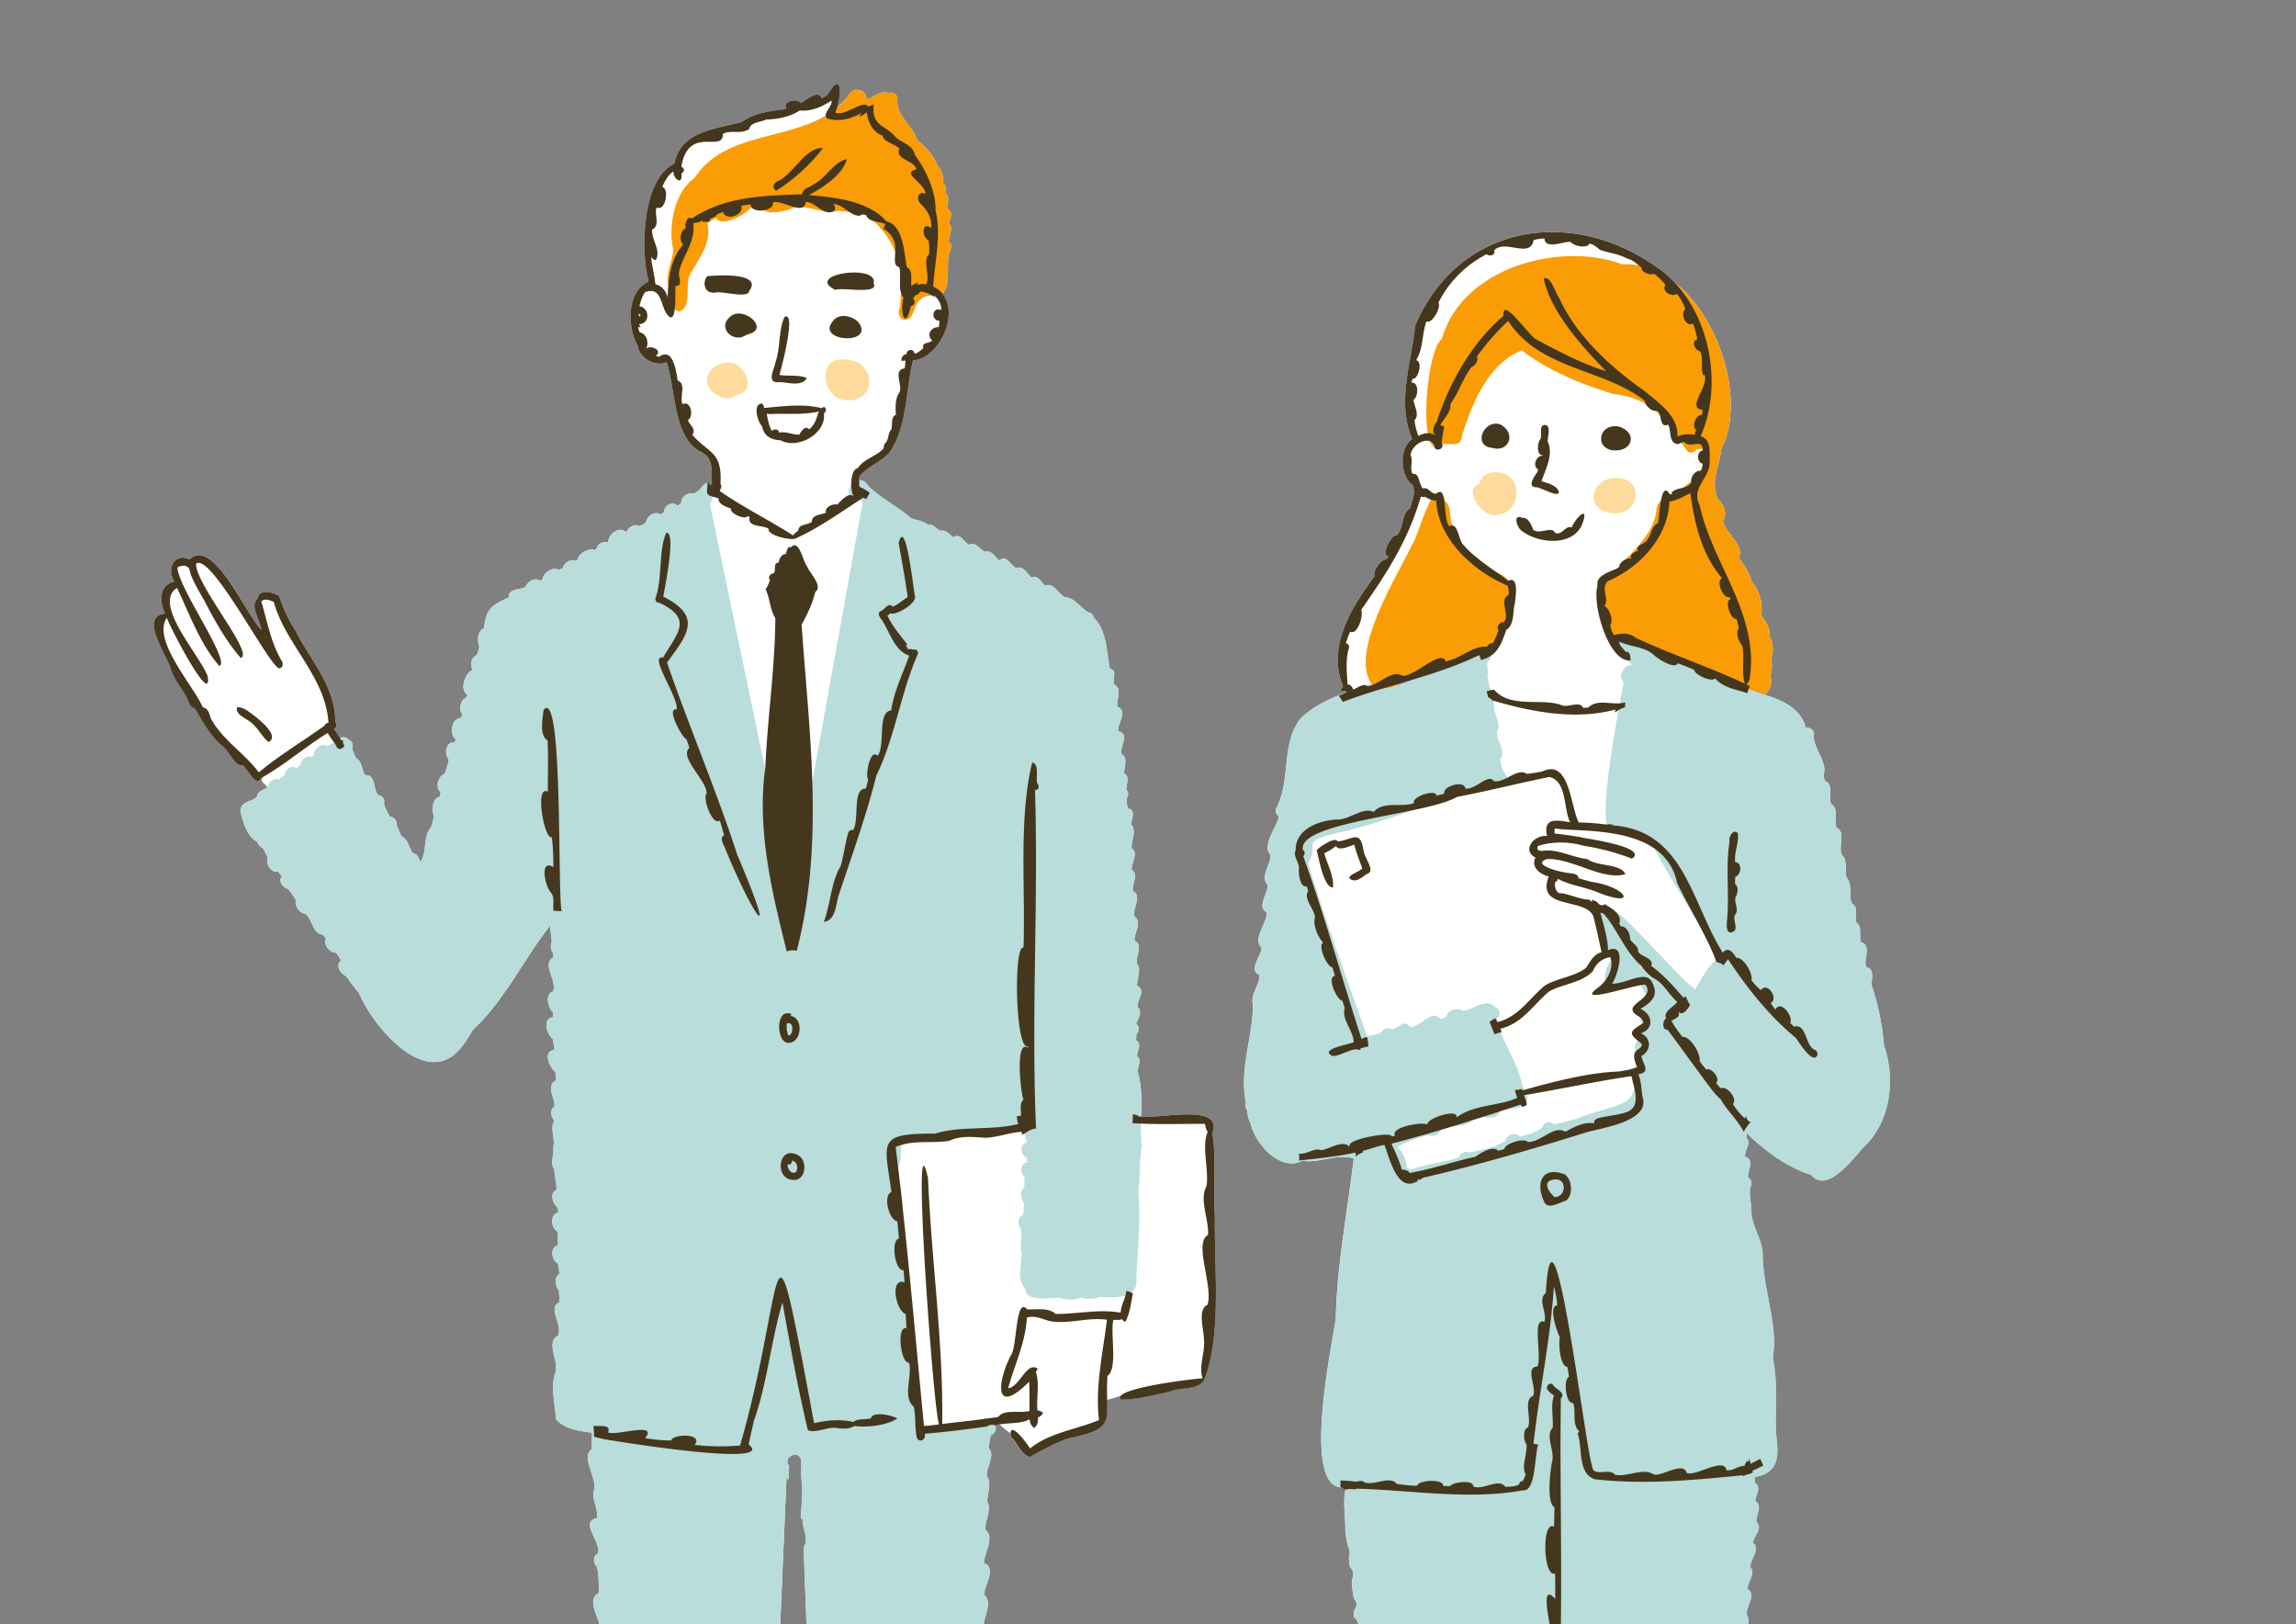 <svg width="328" height="232" viewBox="0 0 328 232" fill="none" xmlns="http://www.w3.org/2000/svg"><rect x="0" y="0" width="328" height="232" fill="#808080" stroke="none"/><g clip-path="url(#clip0_2338_15925)"><g clip-path="url(#clip1_2338_15925)"><path d="M267.394 140.828c-.123-.873.516-2.397-.748-2.654-.575-1.088.835-3.09-.758-3.573-.42-.849.247-2.25-.707-2.823-.247-.891.387-2.273-.676-2.76-.37-1.143.137-2.723-.676-3.609-.392-1.006.187-2.567-.698-3.26-.589-1.19.616-3.293-.767-3.913-.461-.973.379-2.819-.762-3.374-.452-1.029.401-2.907-.918-3.316a15.371 15.371 0 01-.191-.803c.666-1.8-1.342-3.683-1.411-5.621.288-.679-.456-1.331-1.1-1.134-.739-2.837-3.282-3.907-5.961-4.784.808-.354 1.227-1.773.871-2.654.261-.763.334-1.64.092-2.416.443-.987.338-2.195-.151-3.154.037-1.12-.456-2.186-1.246-2.98.292-1.727-.183-3.641-1.388-4.94-.232-1.277-1.118-2.338-1.794-3.417.868-1.708-1.94-3.495-2.282-5.285.698-.772.146-2.439-.666-2.939-1.192-2.461.141-4.821.452-7.305 3.441-6.677-.083-18.592-6.724-23.813a15.3 15.3 0 00-2.753-2.319c-12.073-8.435-28.027-5.992-34.262 8.5-.466 5.092-2.72 10.95-.415 16.213-1.94 1.322-1.762 5.33.109 6.63.365 1.066-.096 2.186-.447 3.247-1.233.835-.845 2.791-1.867 3.88-.776-.22-2.323 2.851-1.201 3.026-.086.137-.178.275-.264.408-.89.014-1.927 1.598-1.739 2.448-3.31 4.444-6.834 10.124-4.456 15.717-.168.16-.301.358-.369.565.251.156.68-.028.858.239-2.451.946-4.925 2.094-6.601 3.788-2.757 3.513-1.387 8.646-3.364 12.632-.31.418-.201 1.065.274 1.318-.073 1.189-2.561 4.215-1.173 5.496.037 1.35-1.538 3.191-.438 4.289.105 1.226-1.621 3.209-.101 3.926.06 1.51-2.118 3.87-.748 5.041.077 1.047-2.018 3.233-.311 3.88.073 1.52-1.36 2.801-.926 4.257-.018 4.771-2.018 9.317-.991 14.092a.887.887 0 00.165.992c.05.652.182 1.308.488 1.878.634 2.883 4.168 6.984 7.404 5.349 2.428.404 4.948-1.12 7.331-.312-.9 7.618-2.406 15.185-2.566 22.844-.525 3.783-4.843 23.849.781 24.111.091.037.178.078.274.092 0 .064.004.128.009.188a.985.985 0 00.329.019c-.411 1.914.013 3.889-.032 5.822v.037c.05.633.169 1.276.283 1.905.21.597.52 1.318.214 1.942.037.45.078.905.16 1.355 0 0 0 .018.009.032v.009c.52.4.584 1.281.256 1.832 0 .12.009.225.013.349.055.786.124 1.566.311 2.333.438.372.461 1.189.041 1.584-.041.28-.073.547-.064.831 0 .083.018.166.027.244v-.014.023c.639.33.831 1.455.32 1.983-.005.079-.014.166-.018.244-.032.427-.064.84 0 1.258.967 1.961.397 4.413 1.063 6.516.986.61.288 2.052.671 3.016-.036 1.203.945 2.301.521 3.476.136 1.112.406 2.168.639 3.247.392.39.525 1.088.182 1.552.142.955.26 1.919.393 2.879.351.436.406 1.116.223 1.63.105.799.22 1.593.324 2.388.667.596.941 2.006.379 2.741.128.863.242 1.731.356 2.603v.01c.58.371.744 1.331.274 1.845 0 .056.005.106.009.161-.164 1.69 1.306 3.563.676 5.023-.018 1.318.726 2.659.529 3.894.119.836.229 1.681.352 2.521.283.299.256.716.178 1.079.584.634.269 1.658.502 2.425.511.376.616 1.216.178 1.694v.009c-.151 1.424 1.557 2.516.84 3.811.05.57.087 1.148.269 1.695.676.055.959.936.571 1.46-.014.027-.018.064-.032.087v.023c-.16.707-.324 1.433-.224 2.163.014.092.028.183.06.266.89.064 1.305 1.391.762 2.043l-.009.01c.05.734.123 1.483.328 2.185.516.312.626 1.153.174 1.561-.014.9.096 1.791.283 2.673.694.358.803 1.584.392 2.19-.022.822-.013 1.658.119 2.466.575.62 1.173 1.933.352 2.59.018.128.032.261.045.39a.398.398 0 00-.018-.101c.055.427.119.854.201 1.276.876.34 1.2 1.938.42 2.521a12.036 12.036 0 00.58 3.903c.629.606 1.259 2.103.2 2.585.041.29.11.579.188.859.734.326 1.268 1.557.661 2.241.128.707.37 1.382.48 2.089.684-.018 1.387-.037 2.086-.06-.046.12-.092.244-.155.359a.316.316 0 00.077.082c.023 1.281-2.533 2.608-1.292 3.697-.05.105-.109.192-.169.293-1.374-.055-1.337 2.163-2.09 2.957-.708.524-.657 1.658-1.274 2.301-.415.826-1.821 1.483-1.52 2.484-2.191 2.686-2.821 7.434 1.137 8.954 2.068 1.13 4.943 2.287 7.258 1.24 5.313-.115 8.399-14.657 10.069-19.148 1.653 4.39 4.729 18.73 9.969 18.794 2.319 1.102 4.944-.193 7.135-1.083 3.528-1.479 3.77-5.602 1.739-8.422-.114-.248-.201-.551-.452-.688.297-1.006-1.109-1.658-1.524-2.489-.612-.648-.566-1.768-1.274-2.296-.744-.794-.721-3.017-2.091-2.957-.063-.101-.114-.202-.173-.299 1.251-1.079-1.315-2.419-1.283-3.691.169-.152.219-.404.188-.675.031 0 .068.009.1.009v-.028c.566.009 1.146.051 1.703.11.794-3.581.894-7.718 1.766-11.024.247-.827.064-1.791.406-2.558a767.783 767.783 0 012.397-15.01c1.173-6.801 2.104-13.872 3.286-20.502.799-3.385.617-7.219 1.666-10.415l1.826-11.378a1.114 1.114 0 00-.169-.124c.233-1.263.662-2.507.795-3.793-.032-.046-.073-.078-.114-.114.182-1.162.415-2.282.552-3.463a.7.7 0 00-.219-.358c-.155-1.538 1.328-3.352.525-4.679.018-1.079 1.159-2.208.648-3.269-.023-.863.79-2.066.027-2.842-.059-1.102.794-2.471.123-3.527-.05-1.152 1.411-2.874.128-3.623-.032-.987 1.215-2.19.402-3.108-.059-1.148 1.525-2.599.393-3.476.036-1.001 1.488-2.089.474-2.957-.105-.978.95-2.388-.155-3.012 0-.836.95-1.984-.041-2.604a6.015 6.015 0 01-.064-.863c3.761-.57 3.414-3.398 3.04-6.351-.105-3.567.288-7.222-.443-10.68.817-4.656-1.451-9.886-1.442-14.772-.023-2.116-1.68-4.132-1.611-6.309 0-1.093-.42-2.236-.119-3.342.256-.428.119-1.047-.342-1.277-.16-.973 1.036-2.576-.443-2.994-.123-.95.986-1.942.16-2.759.032-.202.068-.395.105-.593 2.684 2.604 5.655 4.794 9.211 5.956 2.25 2.718 5.875-2.278 7.491-4.009 3.811-3.581 4.546-9.633 2.903-14.459-.265-2.875-.817-5.841-1.744-8.509l-.014-.018zm-71.377-42.979a1.243 1.243 0 01-.169-.27c.05.1.123.178.187.26a.034.034 0 00-.018.01zm3.218.175c.274-.147.548-.294.831-.427a186.1 186.1 0 002.113-.634c-1.054.44-2.054.813-2.944 1.06zm19.783 235.404c-.059-.018-.123-.013-.182-.009.1-.128.21-.248.31-.376-.041.128-.087.257-.128.385zm5.711-.362l-.124-.381c.096.124.206.243.306.367-.059 0-.119-.005-.178.009l-.004.005zm25.082-234.579s.014-.041.023-.06c.315.125.635.244.95.373h-.005c.005 0 .009 0 .014.004h-.005l.105.041c-.36-.114-.721-.234-1.077-.353l-.005-.005z" fill="#fff"/><path d="M213.522 67.447c-1.009 0-1.935.505-2.246 1.699-2.246.771.324 4.426 2.063 4.426 4.173.175 4.592-6.236.183-6.125zm16.806 5.845c3.857.464 4.733-4.987.644-5.023-3.616-.216-4.839 4.688-.644 5.023z" fill="#FFDA9D"/><path d="M252.825 90.984c.036-1.12-.457-2.186-1.246-2.98.292-1.727-.183-3.642-1.388-4.941-.233-1.276-1.118-2.337-1.794-3.416.867-1.708-1.94-3.495-2.282-5.285.698-.772.146-2.438-.667-2.939-1.191-2.461.142-4.821.452-7.305 4.574-8.876-3.154-27.01-14.159-26.362-8.774-3.315-22.906.404-25.763 10.676-2.337 1.538-3.606 18.716.205 14.96 1.014-.023 2.629.478 2.661-1.125 1.406-4.555 3.784-10.4 8.568-12.214 3.711 2.884 8.623 4.9 13.174 6.245 5.701.647 7.408 3.83 10.403 8.077.429.463 1.095.284 1.383-.212.534-.036 1.113-.133 1.602-.142h.004a19.172 19.172 0 01-.283 1.648c-.534 2.884-3.706 3.688-5.404 5.984-.981-.813-1.684.472-1.689 1.487-.694 4.018-4.514 6.447-6.765 9.455-2.634 1.065-1.114 6.295.543 7.898.169.376.457.633.767.803.151.087.324.156.493.193.009.004.023.014.037.014.21.055.424.087.639.115h.009s.023-.019.032-.014c.009 0 .018-.01.027-.014 0-.01.009-.014.019-.01.004 0 .013-.013.022-.008 0 0 .019-.01.023-.01a3.68 3.68 0 011.383-.037c-.009 0-.018 0-.032-.004.055.005.114.01.169.023a.473.473 0 00-.141-.018c.155.023.31.05.461.087a.388.388 0 01.077.023.45.45 0 00-.077-.023c.493.12.949.326 1.41.555-.1-.05-.201-.11-.306-.156.156.074.306.147.457.225-.05-.027-.101-.046-.155-.069.196.097.392.198.584.303-.055-.032-.11-.064-.16-.091.069.036.137.078.206.115h.004c.018.013.041.022.064.036l-.05-.027c.014.009.027.013.041.023a2.016 2.016 0 01-.105-.055c1.013.555 1.963 1.23 3.022 1.694-.009 0-.019-.01-.028-.014.114.055.229.101.343.152-.014 0-.023-.01-.032-.014a.208.208 0 01.036.014c.023.013.05.018.073.032.096.037.192.082.288.12.068.027.137.054.205.086.123.06.251.106.37.161.005.01.018 0 .023.01.109.036.223.096.338.142a.63.63 0 00-.083-.032c.11.045.22.096.329.142 0 0 .009 0 .014.004.05.023.105.042.155.065-.009 0-.023-.01-.032-.014a9.7 9.7 0 00.196.083c-.027-.01-.054-.023-.077-.033a275.85 275.85 0 005.874 2.365c.069.019.133.055.197.078l-.069-.027c.799.312 1.598.624 2.397.941-.005 0-.009 0-.014-.005.319.129.644.248.963.377h-.004c.004 0 .009 0 .013.004h-.004c.196.079.392.161.589.235h-.01c.009 0 .014.004.023.009-.004 0-.009 0-.013-.005.187.074.365.147.552.216h-.009.009c.872-.28 1.333-1.786.968-2.704.26-.763.333-1.64.091-2.416.443-.987.338-2.195-.151-3.154h.005zm-19.706.487zm1.488.23h.009-.013.004zm.356.123h-.009a.285.285 0 01.055.023c-.014-.005-.032-.014-.046-.018v-.005zm1.141.542l.019.01c-.005 0-.009-.005-.019-.01zm.325.174s.041.028.063.037c-.022-.014-.045-.023-.063-.037zm12.393 5.487l-.046-.018c.429.17.863.335 1.296.505-.415-.165-.835-.326-1.25-.486zm-35.311-16.332c-.653-.317-1.246-1.02-1.976-1.185-.046-.05-.087-.101-.133-.152.009-.647-.698-1.088-1.273-.858-1.425-1.107-2.027-2.719-2.557-4.335-.634-1.084-.082-2.824-1.127-3.577-1.57-4.615-3.77 5.166-4.825 6.415-1.999 4.288-8.755 14.863-5.76 19.57h-.005a1.788 1.788 0 001.849.982c.127-.009.26-.023.383-.055.105-.018.201-.041.301-.073h.005c.064-.01.119-.037.183-.055-.01 0-.014 0-.023.004 3.578-2.052 7.627-2.906 11.284-4.78.077-.032.159-.06.241-.082-.009 0-.013 0-.022.004.557-.174 1.15-.252 1.725-.376.119-.028.233-.05.347-.083-.009 0-.014 0-.023.005.064-.019.133-.032.196-.055-.013 0-.022.004-.036.009.027-.005.05-.019.078-.023.004 0 .009 0 .013-.005 2.748-.9 2.616-4.555 3.168-6.906 0 0 0-.004.005-.009 1.406-1.97 0-3.885-2.036-4.385l.018.005zm-2.693 11.644a7.75 7.75 0 01.004 0h-.004z" fill="#FA9C06"/><path d="M269.135 149.335c-.265-2.874-.817-5.84-1.744-8.508-.123-.873.516-2.397-.749-2.654-.575-1.093.836-3.091-.757-3.573-.42-.849.246-2.25-.708-2.824-.246-.89.388-2.273-.675-2.759-.37-1.144.137-2.723-.676-3.609-.392-1.006.187-2.567-.698-3.26-.589-1.19.616-3.293-.767-3.913-.461-.973.379-2.819-.762-3.375-.452-1.033.401-2.906-.918-3.315a16.46 16.46 0 01-.192-.803c.667-1.8-1.342-3.683-1.41-5.621.287-.679-.457-1.331-1.1-1.134-1.192-4.582-7.08-4.55-10.677-6.557-2.565-1.005-5.14-2.034-7.669-3.127-2.3-.854-4.624-3.434-7.298-2.69-.402-.051-.818-.13-1.169-.322-.808.321-.758 1.451.055 1.75.315.776 1.282 1.166 1.83 1.84 0 .037-.013.074-.018.097-.972-.055-1.986 1.695-1.1 2.402-.247 2.346-4.962 24.051-.94 21.429.018 0 .032-.013.05-.023 1.698.689 4.213.368 5.217 2.25 2.794 5.419 6.441 10.346 9.075 15.911-1.493 1.143-2.182 2.819-3.168 4.357-4.734-3.503-18.743-22.366-11.923-4.463-2.515 4.528.169 3.752 3.875 3.49.407.491.548 1.171.986 1.607-.141.413-.42.785-.78 1.047.004 0 .009-.005.018-.009 0 0-.005 0-.009.004h.009c-1.707 1.929 1.785 2.879-.776 6.217.183 9.804.297 7.416-8.422 10.598-1.072.303-2.122.643-3.222.776-.448-.542-1.425-.298-1.552.418-.881.776-2.132 1.07-3.255 1.373-.607-.836-1.94-.197-2.154.661-1.548.909-3.333 1.231-5.104 1.584-.552-.215-1.324.115-1.447.721-2.287.799-4.61.836-6.847 1.773-.205-.129-.401-.239-.598-.381-.201-1.034-.461-2.264-1.392-2.884 1.452-.739 2.885-1.446 4.528-1.653.658.142 1.662-.055 1.666-.891 1.351-.753 3.716-.055 4.579-1.428.447-.147.894-.285 1.351-.404.872.303 2.583.298 2.579-.969 2.332-.124 5.304-.202 3.2-3.315-.502-3.393-3.013-6.314-3.648-9.725.64-.382.462-1.364-.214-1.575-1.287-1.479-3.159.427-4.702.491-.716-.588-2.227-.037-2.3.927-.288.088-.585.17-.877.239-1.177-1.552-2.738 1.3-4.332 1.089-.812-1.121-1.629.303-2.579.39-.502-.34-1.25-.074-1.506.454-.639.294-1.319.446-2.022.524-2.876-8.1-5.884-16.347-8.413-24.644 1.753-3.159-1.438-2.975 4.291-4.413 7.495-1.611 14.287-4.963 21.81-6.58.365.303.831.235 1.159-.041 1.242.432 1.566-1.364.703-1.938a15.093 15.093 0 01-.584-1.905c1.045-1.079-.529-2.627-.383-3.94.648-1.056-.416-2.277-.407-3.37-.241-.85.051-2.223-.661-2.889a23.385 23.385 0 01-.334-1.763c.201-.61-.068-1.244-.004-1.869.561-.463.767-1.184.265-1.75-3.716-.008-15.415 7.885-16.862 4.69-3.31 1.239-7.582 2.552-10.079 5.078-2.757 3.512-1.388 8.646-3.364 12.631-.311.418-.201 1.066.274 1.318-.073 1.19-2.561 4.216-1.173 5.497.036 1.35-1.539 3.191-.439 4.288.105 1.226-1.62 3.21-.1 3.926.059 1.511-2.118 3.871-.749 5.042.078 1.047-2.017 3.233-.31 3.88.073 1.52-1.36 2.801-.927 4.257-.018 4.77-2.017 9.316-.99 14.092a.887.887 0 00.164.991c.05.652.183 1.309.489 1.878.634 2.884 4.167 6.984 7.403 5.35 2.429.404 4.948-1.121 7.331-.312-.899 7.617-2.405 15.184-2.565 22.843-.543 3.931-5.181 25.42 1.465 24.061-.552 2.025-.059 4.124-.105 6.172v.036c.05.634.169 1.277.283 1.906.21.597.521 1.318.215 1.942.036.45.077.905.159 1.355 0 0 0 .018.01.032v.009c.52.4.584 1.281.255 1.832 0 .12.009.225.014.349.055.785.123 1.566.31 2.333.439.372.461 1.189.041 1.584-.041.28-.073.546-.064.831 0 .083.019.165.028.243v-.013.023c.643.33.831 1.455.319 1.983-.004.078-.013.165-.018.243-.032.428-.064.841 0 1.259.968 1.96.397 4.412 1.064 6.515.986.611.287 2.053.671 3.017-.037 1.203.945 2.301.52 3.476.137 1.111.406 2.167.639 3.246.393.391.525 1.089.183 1.552.141.955.26 1.92.392 2.879.352.437.407 1.116.224 1.63.105.799.219 1.594.324 2.388.666.597.94 2.007.379 2.741.128.864.242 1.732.356 2.604v.009c.58.372.744 1.332.274 1.846l.014.234v-.119c-.197 1.703 1.31 3.595.675 5.069-.018 1.313.726 2.659.53 3.894.118.836.228 1.681.351 2.521.283.298.256.716.178 1.079.584.634.269 1.657.502 2.424.511.377.616 1.217.178 1.695v.009c-.15 1.423 1.557 2.516.84 3.811.05.569.087 1.148.269 1.694.676.055.959.937.571 1.461-.014.027-.018.064-.032.087v.023c-.16.707-.324 1.432-.224 2.162v-.004c.014.092.028.183.06.275.89.065 1.305 1.392.762 2.044l-.009.009c.05.735.123 1.483.329 2.186.515.312.625 1.152.173 1.561-.014.9.096 1.79.283 2.672.694.358.803 1.584.393 2.19-.023.822-.014 1.658.118 2.466.571.62 1.173 1.933.352 2.59.018.128.032.262.045.39a.398.398 0 00-.018-.101c.055.427.119.854.201 1.277.876.339 1.2 1.937.42 2.521a12.067 12.067 0 00.58 3.903c.63.606 1.259 2.103.2 2.585.042.289.11.578.188.858.735.326 1.269 1.557.661 2.241.128.707.37 1.382.48 2.089 3.848-.11 7.965-.183 11.667-.569 1.767-.703 4.775 1.928 5.578-.051 1.42-.39 3.798 1.387 4.77-.013.89-.023 2.237 1.138 2.853.055 1.032-.152 2.2-.097 3.3.018.794-3.581.895-7.719 1.767-11.025.246-.826.064-1.79.406-2.557a776.76 776.76 0 012.396-15.011c1.174-6.8 2.105-13.871 3.287-20.502.799-3.384.616-7.218 1.666-10.414.607-3.793 1.219-7.59 1.826-11.378a1.166 1.166 0 00-.169-.124c.233-1.263.662-2.507.794-3.793-.032-.046-.073-.078-.114-.115.183-1.161.416-2.282.553-3.462a.695.695 0 00-.22-.358c-.155-1.538 1.329-3.352.525-4.679.019-1.079 1.16-2.209.649-3.269-.023-.864.789-2.067.027-2.843-.059-1.102.794-2.47.123-3.526-.05-1.153 1.411-2.875.128-3.623-.032-.987 1.214-2.19.402-3.109-.06-1.148 1.524-2.599.392-3.476.037-1.001 1.488-2.089.475-2.957-.105-.978.949-2.387-.155-3.012 0-.836.949-1.983-.041-2.603a6.029 6.029 0 01-.064-.864c3.761-.569 3.414-3.397 3.04-6.35-.105-3.568.287-7.223-.443-10.68.817-4.656-1.452-9.886-1.442-14.772-.023-2.117-1.68-4.133-1.612-6.309 0-1.093-.42-2.236-.118-3.343.255-.427.118-1.047-.343-1.276-.16-.974 1.036-2.576-.442-2.994-.124-.951.985-1.942.159-2.76.032-.202.069-.395.105-.592 2.684 2.603 5.656 4.794 9.212 5.955 2.25 2.719 5.874-2.277 7.49-4.008 3.812-3.582 4.547-9.634 2.903-14.46l-.045-.032z" fill="#B8DDDA"/><path d="M247.88 123.15c-.196-1.387.616-2.865.374-4.151-.666-.693-1.369.606-1.177 1.199-.607 3.788.032 7.65-.375 11.465-.022.524-.123 1.525.548 1.525 1.351-.248.251-1.589.58-2.484.707-.772-.146-1.681.1-2.586.338-.381.475-1.556-.059-1.832-.014-.353 0-.702.036-1.056.836-.243 1.05-2.052-.027-2.08z" fill="#45361E"/><path d="M259.197 149.934c-1.37-.712-1.091-3.775-2.908-3.297-.187-.175-.383-.34-.552-.528.516-.891-1.383-3.389-2.095-1.901a6.445 6.445 0 01-.685-.96c1.196-.583-.507-3.122-1.392-1.818-.553-.446-.95-.886-1.37-1.424.297-.904-1.154-3.347-2.159-3.191-.42-.762-1.191-1.685-1.926-.735-4.496-7.108-5.473-17.522-15.812-18.192a.53.53 0 00.155-.092c-.269-.06-.566-.041-.84-.087.032.041.078.064.119.096-1.584-.215-3.095-.321-4.195-.33-1.219-2.337-1.283-9.165-5.226-7.278-.717.151-1.447.239-2.173.344-1.415-.946-3.104 1.327-4.743 1.033-.726-1.184-2.638 1.295-4.062 1.056-.092-1.235-3.296-.362-3.008.731-.366.11-.731.202-1.105.28-.133-1.006-3.62.192-3.227 1.065-1.749.698-4.382-.372-5.765 1.281-1.365-.785-3.365.992-4.949 1.061-2.474.018-6.244 1.23-6.18 4.376-.406.762.392 1.634.475 2.438-.11.679.064 2.939 1.086 2.727l.233.662c-.749 1.106.853 2.543.968 3.746-.361 1.107.41 2.811 1.163 3.655-.826.386.557 3.472 1.32 3.522.146.4.255.818.36 1.231-1.228.115.283 3.462 1.059 3.536.128.358.256.716.347 1.092-.525 1.474 1.26 3.238 1.278 4.826-.762.358-5.039 1.006-3.012 1.975 1.342-.028 2.78-1.272 3.857-.868.105.014.137-.124.16-.243.369-.088.734-.184 1.104-.267-.055-.418-.096-.835-.155-1.253-.265-.17-.566.11-.84.183-2.821-8.618-5.226-17.577-8.335-26.104.288-.206.274-.684-.032-.868-.908-4.036 17.816-5.05 22.006-7.59 4.437-.835 8.801-1.97 13.206-2.842 2.515.597 1.99 4.431 2.944 6.465-1.867-.307-3.894-.734-3.282 1.961-1.899-.211-3.656 2.103-1.648 3.081-.703 1.359.648 2.415 1.89 2.695-1.876 4.89 5.249 2.921 6.381 5.726.429 1.699.785 3.343 1.164 5.106-1.209.317-1.575 1.318-2.227 2.232-1.694 1.285-3.985 1.432-5.816 2.479-2.282 1.846-3.802 4.537-6.856 5.272-.077-.175-.159-.349-.233-.533-.333.069-.579.321-.876.487.237.592.479 1.184.717 1.777.347-.115.68-.234 1.031-.335a17.025 17.025 0 00-.214-.455c3.117-.712 4.715-3.43 6.993-5.336 1.976-1.102 4.628-1.175 6.249-2.906.479-1.093 1.264-1.8 2.497-1.984.525 1.63-.443 3.334-1.744 4.339-3.72 2.677 5.646-.578 6.747-.399 1.611 2.19-3.995 2.828-.913 4.55.351.175.534.533.639.9-2.041 1.295-2.278 1.424-.302 2.948.238.524-.415.707-.693 1.024-.671.634-.215 1.626.118 2.351-.041.014-.086.023-.128.037a11.68 11.68 0 01-.967.294c-.548.128-1.1.216-1.653.298-4.272.143-9.366 1.474-13.671 2.686a10.679 10.679 0 01-.068-.211c-.329.115-.699.087-1.014.207.105.367.206.721.338 1.079-2.821 1.235-6.098.909-8.654 2.773.146-1.35-4.341.184-4.2 1.029-.685-.432-5.322.363-4.619 1.621-.142.032-.292.05-.439.078-.059-.785-6.751.482-5.993 1.409-.036 0-.073.014-.105.023-1.009-.973-2.798.409-4.008.533-1.008-.418-2.054.684-3.136.482v1.001c2.671-.303 5.4-.565 8.062-1.143 0 .193 0 .39.009.592.283-.289.652-.5 1.04-.611 0-.078-.018-.151-.022-.229 1.045-.234 2.035-.657 3.09-.845.799 2.011 1.853 7.016 4.816 5.111a.488.488 0 00-.197-.193h.078-.023c.274.105.662.023.785-.216 7.851-1.809 15.803-4.124 23.531-6.543 2.255-.616 8.6-1.529 7.965-4.67-.287-1.139-.173-2.342-.675-3.591 1.835-.229.63-1.483.433-2.58 1.443-.845 1.461-2.508-.064-3.274 1.959-.639 1.648-2.723-.073-3.472 1.333-.812 2.63-1.74 1.799-3.476-.785-2.383-3.606-.105-5.843-.124.863-1.327 2.132-5.951-.598-4.789.037-1.276-.52-3.315-1.091-5.354.16.055.324.106.484.161v-.009c1.936 2.167 3.045 5.51 5.469 7.507h-.037a6.328 6.328 0 001.666 1.685v-.013c1.47.753 2.182 2.341 3.415 3.43-.535.711-2.027 1.331-1.603 2.351-.511.271-.625 1.68.21 1.602 2.191 2.925 4.264 5.859 6.473 8.766.342.408.689.812 1.105 1.148.999 1.758 2.465 2.98 3.304 4.688a6.39 6.39 0 01.306-.524c.197-.307.42-.601.667-.89-.365-.111-.644-.492-.612-.868a1.06 1.06 0 00-.187.363c-.689-.579-1.251-1.328-1.726-2.067.735-.739-.89-2.7-1.748-2.231a20.782 20.782 0 01-.648-.781c.689-.583-.666-2.259-1.388-1.906a13.438 13.438 0 01-.967-1.193c.2-1.029-1.32-3.596-2.456-3.481-.58-.735-1.146-1.488-1.57-2.314.474-.244 1.442-.592.954-1.304l.013-.014c.612.703 1.215-.17 1.694-.886-.224-.4-.42-.827-.616-1.24-.119.032-.229.092-.338.147-1.493-1.708-2.803-3.214-4.592-4.523.456-1.139-1.438-1.244-1.872-2.052.096-.781-.844-1.158-1.155-1.773.087-.643-.511-1.915-1.278-1.8-.096-.128-.173-.271-.264-.399.497-1.323-1.137-2.209-2.068-2.792-.365.34-.845.087-1.05-.276-.251-.142-.507-.284-.776-.371-.023.101.023.225.059.326-.205-.079-.347-.294-.579-.336-1.461-.078-3.159-.964-4.159-.909-.57-.321-.653-1.001-.589-1.589a.517.517 0 00.379-.477c1.598.882 3.506 1.111 5.199 1.749v-.018c6.496 2.732 4.734-.574-.306-1.272-.643-.17-1.291-.335-1.926-.528-.059-.868-1.433-.638-2.04-.859-.836-.091-4.72-1.12-2.488-1.882 3.693-.156 7.911 3.122 11.229 2.158-.712-1.548-4.008-1.07-5.395-2.14v-.009c-2.132-.211-4.428-1.561-6.487-1.176-.511.01-.835-.151-.625-.702 2.191-.689 4.382-.629 6.578-.023 2.378.367 4.592.95 6.856 1.837 2.382-1.598-6.044-2.801-7.162-3.022 0-.004 0-.014-.005-.018-.383-.069-.771-.129-1.15-.193a62.02 62.02 0 00-2.743-.367 4.713 4.713 0 01.041-.721c.826.124 1.657.17 2.483.202v.004c5.847.239 13.561.841 14.995 7.586 1.743 3.655 4.281 7.654 5.614 11.259.301.17.749.142.968.523.237-.298.465-.601.675-.913 2.767 4.16 5.839 8.067 9.709 11.263.379.537 1.785 2.806 2.616 2.806.625-.051.593-.955.05-1.125h-.027zm-25.959 4.523c1.392 4.89-.699 4.343-4.729 5.207-.388.069-.886.317-.758.785-1.525-.239-2.876.519-4.122 1.198-1.703-.996-3.501 1.552-5.368 1.47-.52-.643-3.268.215-3.364 1.01-.283.087-.571.17-.863.252-.744-.835-2.51.313-3.268.845-3.122.684-6.267 1.786-9.399 2.315-.137-.34-.725-.501-1.104-.469-.329-1.272-.945-2.475-1.484-3.71 6.185-1.607 12.348-3.563 18.441-5.588.092.124.192.243.311.344.191-.101.388-.197.579-.298-.013-.487-.255-.951-.406-1.387 5.058-.826 10.198-1.961 15.342-2.723.087.257.164.51.183.739l.009.01zm16.063 6.694v-.036c.027.018.045.036.073.055-.023-.005-.046-.014-.073-.014v-.005zm-8.537 175.519c-.114-.248-.2-.551-.452-.689.297-1.005-1.109-1.657-1.524-2.489-.612-.647-.566-1.767-1.274-2.295-.744-.795-.721-3.017-2.09-2.957-.064-.101-.114-.202-.174-.299 1.251-1.079-1.314-2.42-1.282-3.692.168-.151.219-.404.187-.675.032 0 .068.009.1.009 0-.036 0-.073-.004-.105-.023-.418-.041-.827-.069-1.244-.511.078-1.022.119-1.534.137v.019c0 .119 0 .238-.004.362 0 .322 0 .648-.009.969.566 1.575 1.027 3.196 1.629 4.693-.269.262-.347.721.101.951.347 1.327.306 3.182-1.237 3.659-.53-.037-1.338.175-1.411.79-.575-.303-1.041.427-1.602.473-.662.266-1.442-.335-1.99.151-3.816-2.038-5.195-6.846-5.843-10.574.046 0 .091 0 .132.004a8.797 8.797 0 01.014-1.694c-.128 0-.26 0-.392.004.73-26.085.776-53.163.652-79.565.667-14.276.096-28.708.288-42.873.799-.809-.749-1.314-1.077-1.883-.37-.588-1.196.129-.817.657.228.339.602.56.913.831-.516 1.451-.042 3.09-.192 4.61-1.096 1.116.347 3.31-.073 4.826-.274 1.207-.817 6.02.342 6.497-.023.928-.041 1.851-.073 2.778-1.785-.955-1.552 7.374.146 6.676a69.23 69.23 0 01.028 3.646c-2.703-3.03-.023 5.956-.37 6.984-.836-.312-.845.813-.886 1.369-.465 2.36.963 4.105.753 6.35-2.181-2.071-1.049 5.409-.063 5.744.004.336.018.666.018 1.001-1.707-.762-1.036 5.745.287 5.405.137 1.612-.588 3.219-.155 4.803 0 .027 0 .046.032.018-.032 1.015-.064 2.025-.082 3.04-1.872-.9-.867 6.346.196 6.676.032.831.037 1.667.028 2.503-1.863-1.768-.932 6.456-.356 7.002-.014.413-.037.726-.073 1.176-1.74-1.571-1.37 7.594-.074 6.975l.028 1.395c-1.707.547-.215 3.972-.228 5.469-1.456-.252-.539 4.799.324 5.111a34.204 34.204 0 01-.142 2.47c-1.885-.363-.589 3.903-.31 4.72-1.392 1.167.032 4.092 0 5.745-.525 2.828.388 6.359.479 9.353-.137.009-.278.009-.415.018.365 4.803-1 10.479-5.533 13.092-.552-.496-1.328.11-1.994-.157-.553-.041-1.023-.766-1.593-.473-.083-.619-.886-.821-1.415-.789-1.543-.473-1.58-2.333-1.242-3.66.438-.22.374-.666.119-.927.648-1.594 1.127-3.329 1.743-5.005.16-.014.315-.033.475-.042 0-.115-.009-.229-.014-.34v.033c-.022-.317-.068-.68-.095-1.052a30.24 30.24 0 00-1.32.092c-.127.689-.214 1.437-.552 2.052.023.033.046.06.078.083.022 1.281-2.534 2.608-1.292 3.696-.05.106-.11.193-.169.294-1.374-.055-1.338 2.163-2.091 2.957-.707.524-.657 1.658-1.273 2.301-.416.826-1.822 1.483-1.52 2.484-2.191 2.686-2.821 7.434 1.136 8.954 2.068 1.129 4.944 2.287 7.258 1.24 5.313-.115 8.399-14.657 10.07-19.148 1.652 4.39 4.729 18.73 9.969 18.794 2.319 1.102 4.943-.193 7.134-1.084 3.529-1.478 3.771-5.602 1.74-8.425l-.019-.005zm-23.293.321c-.972-.473-1.52 1.722-.89 2.191-.046.22-.105.436-.164.652-.717.069-.767 1.198-.808 1.763-.521 1.373-1.457 2.603-2.579 3.581-.352-.739-1.625-.394-1.694.382-.278.11-.497.179-.826.266-.279-.501-1.064-.409-1.47-.142-1.269-.046-2.141-.799-3.405-.974-.238-.739-1.479-.399-1.872-1.198.379-1.084-.899-1.552-1.068-2.383.699-.184.667-.887.402-1.419.242-.799.502-1.594 1.105-2.177.337-.537 1.602-1.547.949-2.158 1.388-1.373 1.84-3.265 2.99-4.817-.566 4.808 7.445 7.347 10.074 3.605-.351.946-.256 1.928-.744 2.833v-.005zm1.365-3.572c.1-.129.21-.248.31-.377-.041.129-.087.258-.128.386a.486.486 0 00-.182-.009zm5.77-.735c.095.124.205.244.305.368-.059 0-.118-.005-.178.009l-.123-.381-.004.004zm16.432 8.27c-.287.652-1.383 1.226-1.027 2.19-.351.404-.812.74-1.356.749-.314 0-.479.216-.515.454-.621.395-1.616.005-1.991.735-.94.611-2.181-.441-2.898.386-.959-.032-1.593-1.924-2.533-.643-1.123-.983-2.055-2.218-2.575-3.591-.046-.56-.087-1.694-.808-1.763-.059-.216-.119-.432-.169-.648.635-.468.087-2.667-.885-2.194-.484-.9-.393-1.883-.74-2.824 2.639 3.742 10.659 1.18 10.07-3.642 1.164 1.562 1.62 3.458 3.008 4.84-.653.615.616 1.626.954 2.158.607.588.863 1.387 1.1 2.172-.256.537-.297 1.249.406 1.424-.018.087-.041.174-.041.192v.005zM219.627 67.425c-.342.477-1.483 2.038-.319 2.167.744-.101 3.474 1.694 3.382.602-.433-.946-1.579-1.144-2.474-1.465.598-1.777 1.753-3.839.872-5.699.009-.698.63-2.571-.634-2.296-.557.423-.178 1.35-.37 1.97-.461.39-.635 2.347.265 2.296-.009.037-.009.078-.019.115-.903-.05-1.433 1.51-.588 1.942-.028.12-.064.202-.115.368zm-2.168 6.54c-1.36-.611-.781 1.24-.192 1.758 2.255 1.855 7.153 2.434 8.673-.634 1.26-3.131-.785-1.272-1.429.258-.853-.377-1.264 1.088-2.3.812-.521-1.148-2.269.313-3.205-.528-.192-.652-.748-1.795-1.547-1.671v.005z" fill="#45361E"/><path d="M250.083 95.912c.78-8.738-5.537-15.68-7.258-23.68-1.388-2.764 1.712-3.967 1.406-6.584.068-1.956-.073-2.925-1.283-3.348 3.552-8.008.936-19.46-6.518-24.308-12.074-8.435-28.027-5.992-34.262 8.5-.466 5.091-2.721 10.95-.416 16.213-1.94 1.322-1.762 5.33.11 6.63.365 1.065-.096 2.186-.447 3.246-1.233.836-.845 2.792-1.867 3.88-.776-.22-2.324 2.852-1.201 3.026-.087.138-.178.276-.265.409-.89.014-1.926 1.598-1.739 2.447-3.309 4.445-6.833 10.125-4.455 15.718a1.41 1.41 0 00-.37.565c.256.156.69-.037.868.243-.37.17-.744.344-1.119.5.197.29.379.584.553.887 6.39-2.443 13.274-3.664 19.472-6.681a.94.94 0 00.156.174c-.151.161.196.322.137.574.305-.147.625-.27.944-.39 0-.01 0-.018-.004-.028 1.534-.647 2.145-2.397 2.647-3.921 1.023-.634.982-2.108 1.11-3.177.187-.933.862-4.734-.831-3.835-2.155-1.721-4.629-3.062-6.436-5.197-.653-.56-.735-3.302-1.936-2.604-1.009-.808-.223-6.19-1.89-4.633-.794.01-1.159-1.033-1.885-.753-.662-.551-.456-2.296-1.511-2.103-.447-.808.115-1.855-.264-2.613-.028-1.437 2.446-3.012 3.368-1.524-.086 1.143 1.621.652 1.055-.253.032-.78.26-1.589.356-2.383a5.959 5.959 0 01-.552-.184c.429-.854 1.675-2.061 1.41-2.97 1.223-1.686 1.767-3.61 3.031-5.308.52-.212 1.095-.965.776-1.525 1.392-1.883 2.762-3.485 4.482-5.088 4.547 7.017 13.434 6.709 19.51 11.397-.014.648 1.063 1.662 1.707 1.41.872.409.269 2.599 1.643 2.006.429.781.114 2.282.991 2.682.406.285.858-.147 1.278-.207.789 1.08 2.821-.702 2.615 1.263-.862.101-.776 1.68.028 1.841 0 .372-.082.698-.27 1.029-.771-.133-1.511.914-1.332 1.64-.626 1.092-2.182.615-2.853 1.514.05.037.105.065.155.097a.853.853 0 01-.374.115c-1.356-2.315-1.466 3.329-1.721 4.132-.986.413-.945 1.915-1.744 2.627-.397.38-1.484.56-1.096 1.336-.543.087-1.182.491-.972 1.107-.548-.294-1.821.55-1.684 1.207-.995.57-3.405 1.052-3.118 2.58-.826 2.916 1.721 11.163 4.725 10.7-.032-.414-.06-1.378-.671-1.18-.571-.703-.927-.891-.95-1.498 1.561.8 3.36.625 4.857 1.846.488.52 3.063 2.214 3.506 1.259.78.303 1.561.592 2.328.932.059.702 2.519 1.832 3.012 1.226 1.132 1.34 3.09 1.611 4.61 2.107a5.73 5.73 0 01.338-1.015c-.182-.087-.365-.17-.547-.257.607-.22.57-1.253.652-1.823l.005.005zm-46.496-24.956c.461.312 1.027.55 1.584.55.247 5.566 5.446 10.162 10.243 12.164.06.441.192.9.087 1.327-1.397.643.21 2.742-.648 3.867-.521-.106-1.178.675-.767 1.134a11.154 11.154 0 01-.826 1.873c-.324-.032-.708.198-.813.52-1.967-.253-3.811 1.721-5.916 2.07-.657-1.832-4.509 2.296-6.239 2.057-1.415-.946-3.355 1.368-4.962 1.502-.589-.505-1.406.294-2.031.454-.096-.344-.384-.725-.79-.712-.101-1.767-.324-3.549.219-5.294.018-.27-.169-.565-.447-.588.146-.573.351-1.13.598-1.662 1.059.588 1.967-2.42 1.565-3.095 3.579-5.138 6.678-9.794 8.541-16.209.173.088.369.11.602.042zm37.577-8.927c-.503.023-1.078.079-1.53.331.165-2.994-2.757-4.872-4.802-6.58-4.619-3.26-9.649-7.737-12.187-13.408-.493-.597-1.155-3.117-2.109-2.557 1.027 4.757 5.391 9.596 8.91 13.206-3.547-1.102-6.651-2.774-9.869-4.473-1.072-.376-5.03-6.442-4.783-3.448-4.583 3.903-7.829 9.734-9.618 15.364-.032-.014-.069-.028-.101-.046-.319.702-.534 1.432-.013 1.676 0 .036-.009.069-.014.096-.753-.505-1.671-.344-2.438.078-.228-.72-.474-1.465-.529-2.245.771-.794-.096-2.08-.155-2.943.716-.336.799-2.585-.27-2.402.014-.193.073-.376.115-.57.844.18 1.529-2.566.525-2.649 1.072-1.73.803-3.64 1.474-5.551.812.418 2.154-2.03 1.725-2.668 1.502-3.035 3.88-5.363 6.879-6.938.411.395 1.361.11 1.068-.533 1.539-1.671 5.149 1.24 5.651-1.478.512-.124 1.023-.239 1.552-.225.055 1.68 2.922.312 3.743.5.379.556 2.347.992 2.671.234.689.102 1.009.52 1.52.882 1.369.487 2.611.556 3.948 1.281l-.045-.009c.785.124 1.342.817 2.008 1.212-.087.684 1.251 1.24 1.766.928.662.422 1.146.969 1.676 1.598-.658.886.894 1.832 1.597 1.262.589.657.941 1.369 1.228 2.218-.771.643.078 2.608 1.105 2.044.278.725.461 1.492.621 2.25-.959.248-.343 1.556.383 1.703.557 1.102.037 2.305.434 3.444.068-.037.114-.087.173-.133.808 1.552-2.656 4.867-.265 5.028 0 .252-.036.5-.077.743-.808-.036-1.557 1.64-.817 2.15-.105.22-.165.454-.224.693a10.01 10.01 0 00-.926-.074v.01zm-7.555 29.043c-.771-.734-2.068-.615-3.022-.367-.315-.372-.411-.89-.575-1.36.525-.66-.046-2.474-.822-2.759.781-1.143-.588-2.415.475-3.568 4.487-1.887 8.627-6.235 8.814-11.346 1.082-.234 1.995-.712 3.004-1.235.621 4.463 1.611 8.743 4.533 12.159-.963.317.173 3.026 1.091 2.681.041.106.077.212.114.322-.95.16.068 3.026.858 2.796.132.432.224.831.342 1.332-.538.592-.018 1.951.457 2.48.415 1.744-.155 3.64.388 5.45-5.135-2.415-10.517-4.17-15.648-6.58l-.009-.005z" fill="#45361E"/><path d="M214.267 60.597c-2.342-.684-3.939 3.146-1.073 3.37 2.338.73 3.533-2.144 1.073-3.37zm16.613 3.732c2.287 0 3.072-2.493.42-3.393-3.054-.602-3.62 3.48-.42 3.393zm-37.974 61.24c.835.528 1.647-.244 2.323-.721 1.41-.317-.365-2.383-.425-3.32-.506-3.081-1.424-1.644-3.697-1.327-.365-.813-2.625.826-3.017 1.226.324 1.175 1.022 5.459 2.373 5.326-.013-.009-.022-.013-.031-.018.118-1.685-.804-3.256-1.251-4.849.561-.298 1.187-.611 1.652-1.051.47.803 1.945-.01 2.643-.184.269 1.157.735 2.241 1.128 3.361-.329.528-2.379 1.047-1.698 1.557zm58.967 83.754a8.468 8.468 0 00-.292-.698l-.109-.239c-.466.221-.922.469-1.388.689-.073-.312-.183-.615-.237-.932 0 .184.009.367.013.542-.319-.028-.525.248-.657.698-1.032.023-1.529.711-2.552.62-.347-1.947-4.222.867-5.683.394-.493-1.758-3.537.547-4.738.202-1.456-1.019-3.784.414-5.518.051-.731-1.093-3.237.505-3.282-1.35-.973-2.53-5.606-41.946-6.592-24.635-1.26.978.251 2.833-.223 4.142-1.858-.753-.251 5.051-1.005 6.383-1.83.036-.036 3.03-.593 4.178-1.461.583-.178 3.223-.735 4.523-.762.216-.648 1.928-.21 2.415.133 1.382-.698 2.833-.187 4.192.037-.027.059-.064.091-.091-.077.417-.246.725-.415 1.166-.256-.092-.502.156-.516.399-.525.423-1.346.345-1.995.4-.935-1.336-3.218.569-4.592-.06.092-1.015-2.967-.62-3.286-.046-.356.005-.607-.004-1-.027.059-1.052-3.537-.854-3.743-.019-.94-.013-1.94-.142-2.894-.257-.895-1.263-3.218.28-4.633-.225-.379-.487-1.114.069-1.671-.17h.014a.753.753 0 01-.11-.009c-.273-.023-.552-.041-.826-.064 0 0-.041 0-.059-.005h.009a12.823 12.823 0 00-.438-.018h-.196.027-.151c0 .312-.004.624-.009.937v.009c.128.023.238.11.37.124 0 .064.004.128.009.188.31.078.63-.041.95-.041h-.051c.224-.01.443 0 .667.036.041 0 .077-.004.118 0-.041 0-.073 0-.109.01.077-.005.146-.01.214-.005v-.096c7.874.179 16.223 1.671 23.947.22 1.803.248 1.625-5.17 2.14-6.525a4.98 4.98 0 01-.68-.133c.849-7.54 2.429-14.909 2.917-22.477.224.9.429 1.805.475 2.728-1.329.073 0 3.866.379 4.573-.21.836-.009 4.119 1.068 4.225.1.468.173.941.237 1.414-.822.252-.502 3.93.58 3.715.497 1.294-.233 3.053.895 4.091-.087.078-.156.174-.247.252.767 2.08-.059 5.777 2.483 6.571 6.847.799 14.146.133 21.153-.578 0 .064-.009.124-.009.188.42-.354.972-.28 1.401-.579h.005c-.023-.073-.037-.151-.06-.225.502-.238 1.014-.505 1.534-.739a.096.096 0 00-.009-.032h.004zm-31.339-37.814c.479 1.461 2.255.216 3.195-.027 1.045-.776.849-2.999-.169-3.724-3.14-1.244-4.241 1.047-3.026 3.751zm1.748-3.053c1.616.005 1.401 2.562-.215 2.521-.958-.85-1.867-2.448.215-2.521zm8.869-66.983c.315-.198.635-.349.977-.45.023-.23.041-.459.064-.689a8.883 8.883 0 01-.497.087c-1.507.248-3.588-.597-4.771.629-.246.023-.506.046-.757.056-.489-1.066-2.132.009-3.049-.368-2.776-1.106-7.345.533-9.696-2.25-.347.078-.689.161-1.031.234v.005c.073.294.137.588.191.882.265.06.439.225.575.418 5.483 1.63 11.837 2.888 17.629 1.317a1.988 1.988 0 00-.068.427c.137-.101.278-.202.429-.293l.004-.005z" fill="#45361E"/><path d="M173.563 173.75c-.288-3.944.246-8.026-.37-11.911 1.607-4.229-7.08-2.075-10.174-2.346.054-2.14.132-4.27-.443-6.226-.21-.799.685-1.759-.128-2.388-.05-.771.753-1.736-.146-2.291 0-.322.023-.643.073-.965.484-.381.365-1.079-.082-1.405.292-.693.986-1.726.201-2.401-.082-.997 1.301-2.351-.046-3.003-.1-1.056.703-2.291-.055-3.242-.159-1.024.982-2.571-.315-3.205-.109-1.097 1.187-2.686-.064-3.508-.232-1.125 1.187-2.911-.164-3.554-.224-1.006.908-2.351-.187-3.081-.091-.9 1.018-2.328.023-3.035-.192-1.107.803-2.489-.11-3.449.11-.702.744-2.084-.479-2.273-.091-.514-.187-1.024-.105-1.542.269-.336.196-.827-.091-1.121-.055-.753.602-1.873-.315-2.328-.032-.9.643-2.25-.393-2.778-.242-1.033 1.251-2.893-.443-3.251-.169-1.028 1.456-2.957-.132-3.499-.178-1.005.79-2.635-.507-3.214-.15-.776.525-1.956-.561-2.254-.498-2.425-.416-5.414-2.305-7.27-.051-.417-.384-.688-.758-.748-1.141-.615-1.981-2.135-3.328-2.14-.963-.45-1.625-2.199-2.816-1.666-.603-.487-1.059-1.561-1.958-1.139-.603-.5-1.228-1.818-2.2-1.364-.818-.367-1.411-2.038-2.429-1.097-.657-.46-1.109-1.57-2.017-1.221-.726-.285-1.406-1.594-2.31-.997-.699-.418-1.269-1.763-2.205-1.088-.58-.358-1.1-1.139-1.862-.928-.603-.238-1.068-1.07-1.79-.872-.926-.661-1.625-.606-2.428-.937-1.908-1.662-4.304-2.82-6.117-4.615-.392-.615-.844-.83-1.273-.817.009-.216.032-.431.096-.652 1.2-1.276 2.894-1.938 4.126-3.168 2.689-3.65 2.369-8.908 3.46-13.266 3.739-.312 6.623-6.561 4.218-9.532 1.401-1.658.196-4.642 1.278-6.667 0-.299-.1-.584-.397-.763 0-.84.73-1.919.009-2.681.205-.657.698-1.644-.224-2.02.005-.744.439-1.768-.292-2.338.069-.445.155-.978-.255-1.3-.046-.885-.156-1.941-.881-2.538-.53-1.594-1.717-2.673-2.922-3.724-.465-1.842-2.866-3.316-2.807-5.565.269-.68-.498-1.3-1.214-1.084-1.109-.372-2.109.55-3.1.946-.118-.606-.452-1.451-1.214-1.327-.657-.33-1.095.252-1.442.776-.475.62-1.014 1.138-1.575 1.62.356-1.23.698-3.328-.146-3.292-.808.427-.945 1.74-2.086 1.998-.603-1.304-2.26.468-3.027.698-.547-.776-2.665-.166-1.985.877-2.346.312-4.309.44-6.464 1.882-3.683.974-8.69 1.309-9.553 5.92-4.656 2.258-4.876 12.401-3.68 16.85-3.172 1.337-3.067 6.544-1.565 9.18.233 1.777 2.483 3.053 4.13 2.35 1.283 3.885.95 10.548 4.707 12.724 2.141.896 1.625 2.81 1.776 4.652-.069.041-.128.087-.188.133a.66.66 0 00-.159-.16.422.422 0 00-.27-.207c0 .04-.004.069-.009.11-.292 0-.671.248-1.123.9-.264.257-.589.445-.913.615-.767-.266-1.826.478-1.725 1.322-.16.125-.338.267-.548.382-.694-.717-1.967 0-1.922.927-.191.138-.278.184-.543.34-.808-.606-1.944.285-2.04 1.157-.297.207-.626.363-.95.523-.67-.445-1.647.161-1.853.873h-.009c-.922-1.033-2.625.252-2.597 1.47-.63-.322-1.53.155-1.644.863-.11.064-.219.123-.333.188-.899-.326-2.35.555-2.433 1.524-.023.01-.05.028-.073.037-.74-.4-1.812.22-1.985 1.006a16.89 16.89 0 01-.58.275c-.799-.523-2.292.418-2.3 1.336-.133.074-.27.138-.407.207-.748-.57-1.798.17-2.086.927-.771.382-2.438.143-2.346 1.451-2.465 1.14-3.218 1.543-3.533 4.381-.977.381-.982 1.855-.671 2.704-.105.39-.228.776-.365 1.167-.776.257-1.046 1.432-.576 2.085-1.004.385-2.004 2.745-.776 3.563-.045.133-.086.266-.141.4-.844.27-1.141 1.671-.603 2.368a4.629 4.629 0 01-.141.551c-1.36-.045-1.74 2.31-.78 3.059-.033.142-.078.28-.12.408-1.255-.17-1.624 1.695-.858 2.429-.118.721-.342 1.405-.602 2.094-.9.266-1.424 1.952-.562 2.594-.045.23-.1.478-.173.703-1.022.129-1.132 1.864-.803 2.668a10.192 10.192 0 01-.407 1.676c-1.159 1.272-.543 3.37-1.492 4.954-.283-.468-.393-1.194-1.05-1.24-.666-.693-.699-2.047-1.63-2.406a10.817 10.817 0 01-.753-1.699c.064-.569-.36-1.129-.945-1.115-.347-.597-.666-1.231-.867-1.888.21-.541-.233-1.198-.817-1.198-.735-.849-.365-3.04-1.844-2.861-.539-.757-.411-2.002-1.333-2.447a18.279 18.279 0 01-.562-1.442c.256-.473 0-.992-.474-1.171-.38-.45-.794-.427-1.224-.225-.273-.468-.57-.927-.853-1.396.388-.165.534-.601.173-.877.046-5.188-3.556-8.87-5.765-13.26-1.013-1.511-1.712-3.22-2.278-4.836-.967-.5-2.798-1.125-3.063.441-1.19.914.411 3.145.557 4.417-2.213-2.103-6.888-13.32-10.247-10.051-2.219-1.038-3.378 1.442-2.196 3.145-2.195.56-2.177 2.856-1.305 4.583-3.711.363.1 5.813.748 7.746.434 1.773 1.88 3.123 2.566 4.831.2.367.342.973.862.932 1.297 2.08 2.232 4.008 4.186 5.597.671.482 1.758 2.925 2.602 2.526.817.417 1.986 3.379 2.757 1.864.119-.064.233-.138.351-.207-.273.179-.415.57-.118.868l.657.661c-.53.45-1.483.551-1.502 1.382-.776.726-2.4.68-2.364 2.067.338 1.46.972 3.664 2.387 4.343.119.382.406.731.776.891.297.469.553.974.74 1.497-.315.868.534 2.122 1.46 1.86.192.229.365.473.539.716-.543.707.196 1.621.922 1.809.415.478.753 1.015 1.082 1.552-.192.836.52 1.91 1.365 1.952 1.013.803 1.063 2.911 2.47 2.984.164.189.323.382.465.584-.388.89.57 2.052 1.465 2.015.27.363.502.744.698 1.148-.894.671-.018 1.878.744 2.209.566.822 1.128 1.653 1.817 2.378 1.895 4.698 9.43 13.716 14.36 8.073.822-.9 1.53-2.246 1.986-2.87 4.378-4.059 7.208-10.042 10.964-14.822.064.771.147 1.543.242 2.305-.255.528-.146 1.258.215 1.699a4.05 4.05 0 01-.01.528c-1.716 1.042.562 3.237-.022 4.872-1.25.445-.703 2.323-.037 2.984.014.234.023.478.01.712-1.57.202-.85 2.498-.037 3.049.105.533.196 1.065.265 1.607-1.817.22-.621 2.558.118 3.2.06.391.073.786.073 1.181-1.52.808-.05 2.571-.205 3.751-.744.422-.452 1.442-.023 1.97-.648 1.088.165 2.562-.141 3.802.137.959-.493 2.332.15 3.177.041.974.352 1.91.297 2.925-1.09.496-.456 1.993.183 2.553.04.225.082.45.077.68-1.269.289-1.04 2.273-.064 2.727.041.657.046 1.314.01 1.97-1.233.262-.877 2.186.013 2.585.091.478.165.978.21 1.493-.817.505-.584 1.717-.077 2.337.045.565.073 1.125.073 1.694-1.744.873.52 3.191-.192 4.771-1.853.96.21 3.664-.397 5.354-.703 1.869-.023 4.555.119 6.603 1.195 1.405 3.323 1.662 5.135 1.915 0 .785-.037 1.579-.023 2.364-1.611.988.657 3.922.338 5.699-.516 1.336.62 2.654.37 4.142-2.53.523.652 3.374.173 5.06-.794.28-.69 1.396-.155 1.891.269 1.153.269 2.498.246 3.72-2.173 1.23.936 4.334.165 6.396-1.931.996.492 3.632-.192 5.372-2.027-.114-.922 2.742-.279 3.481.05.39.078.725.105 1.152-.474.542-.351 1.608.206 2.039.246 1.391.342 2.764.223 4.169-1.013.556-.917 2.742.274 3.017.105.675.155 1.199.192 1.92-.844.321-.68 1.474-.192 2.011.1.592.15 1.198.178 1.8-.817.61-.338 2.69.411 3.007v.023c-.402 1.089.123 2.356.073 3.504-.392.372-.27 1.028.073 1.4.069 1.493.091 2.98.087 4.473-1.306.555-.457 3.049.123 3.691.082.845.119 1.681.082 2.526-1.451.239-.844 3.444-.009 3.857.037.712 0 1.419-.014 2.13-1.15.487-.661 3.155.156 3.596.064.629.055 1.253.064 1.882-1.082.565-.754 3.729.11 4.376.026.299.045.593.063.891-1.223.661-.42 3.517.365 4.004.073.606.091 1.098.123 1.786-.479.808-.442 2.305.11 3.063-.972.808-.424 3.724.365 4.252.005.308.01.615 0 .923-1.725.087-.794 3.122-.265 3.774.069.487.124.974.174 1.461-.79.587-.438 2.167.25 2.635.129 1.088.11 2.278.083 3.421-.397 1.258.717 2.47.598 3.889.06.377.128.813.26 1.212-.036.037-.068.074-.105.111.078.22.178.427.315.61-.32.721-.748 1.369-1.21 2.016-1.008-.138-.926 1.483-1.698 1.952-1.656.229-1.816 2.755-3.432 3.485-.644-.79-2.264.826-2.022 1.566-1.863.872-3.19 2.585-5.03 3.489-.667.854-1.374 3.582.136 3.816-.214.041-.392.165-.575.294 0 0-.018-.009-.032-.014-.31.441 2.63 1.456 2.785.785.698.009 1.853 1.006 2.273.124 1.191-.004 3.095 1.162 4.003.065.333.275.99.463 1.187-.065.986.092 3.392.29 3.72-.817.886-.147 1.803-.266 2.575-.767.58.657 1.497-.491 2.026-.813 1.36-1.253 4.127-1.331 4.926-2.952 2.428-1.616 3.154-4.982 4.24-7.577 1.981-1.4 3.15-2.722 3.41-4.931 1.607-1.704.516-12.995 1.132-14.721 1.42-33.139 2.83-66.277 4.25-99.416.041.009.073.018.114.023a.685.685 0 00.114.464c.114-.675.105-1.346.132-2.025-.945-1.07 1.132-2.319 1.666-.997.21 1.13-.059 2.315.192 3.458.009.161.009.326.018.491v-.004a46.99 46.99 0 01-.214 4.463c.036.046.068.096.1.142.06.014.119.019.169.023-.096 1.295 1.018 2.948.146 4.05.968 26.127 1.895 52.245 2.853 78.372.749 2.516-.287 19.827 1.105 24.795.146 1.502.447 2.971.808 4.367-.461.432.064.992.579 1.029 3.597.091 3.022 5.197 5.378 7.305 2.857 2.268 6.755 2.925 9.727 5.056.301 1.037 1.438.16 2.177.532.11.34.511.363.822.354 1.903-.34 4.382 1.033 5.952-.354 1.42-.303 3.227.414 4.168-.987 3.569-.184 1.574-2.195 1.675-4.541-.429-.749-1.748-.96-2.456-1.47.516-.647-.388-.991-.895-1.125-3.633-2.171-7.449-4.651-10.142-8.026.849-.891.602-2.929.621-4.169.164-4.101 1.077-8.316.652-12.357-.036-.881.534-1.905-.009-2.732-.182-1.942 1.379-4.229.548-5.941-.201-1.548 1.493-3.812.173-4.909-.109-1.12.909-3.242-.451-3.99-.192-1.029 2.054-4.753.127-5.46-.397-1.694 2.077-4.601.251-5.583-.164-1.47 1.333-3.357.311-4.532-.128-1.667 1.862-4.303.246-5.423-.073-1.304 1.767-3.807.082-4.532-.182-1.86 1.274-3.931.612-5.57-.064-1.111.899-3.173-.525-3.866.187-1.235.507-2.448.963-3.605.598-.45.653-1.616-.187-1.85-.502-1.387.872-3.146-.018-4.257-.374-1.662 1.739-5.101.297-6.038-.156-1.125 1.625-3.32.064-4.077-.379-1.612 2.017-4.225.196-5.042-.032-1.373 1.355-3.453.109-4.518-.15-1.047 1.886-4.05-.059-4.551.009-1.465 1.593-3.664.219-4.771-.109-1.299.913-2.851.269-3.995-.045-1.17.699-2.598-.073-3.687-.114-1.285 1.297-3.021.229-4.027.118-.597.223-1.184.315-1.781.62-.23.917-.905.625-1.419.027.009.059.014.082.027a1.533 1.533 0 00-.123-.408c.055.11.091.229.119.353.191-.055.388-.096.588-.128.48.468.995.9 1.552 1.276-.004.133 0 .29.028.496.977.841 1.415 2.544 2.707 2.888 1.679-.941 3.464-1.914 5.349-2.612 5.82-1.18 5.788-2.099 5.706-5.556a19.485 19.485 0 001.958-.588c-.146.174-.159.358.028.537 2.319-.018 4.747-.666 7.052-1.157 1.502-.712 4.035-.106 4.889-1.754 2.478-6.488 1.36-15.837 1.483-23.253l.005.023z" fill="#fff"/><path d="M103.945 51.787c-2.447 0-4.665 3.127-1.15 4.803l-.028-.01s.014.01.023.01l-.027-.014c.794.46 1.771.45 2.496-.151 3.091-.51 1.009-4.927-1.31-4.638h-.004zm17.06-.414c-4.665-.776-3.633 6.126.324 5.804 4.022-.069 3.661-5.597-.324-5.804z" fill="#FFDA9D"/><path d="M135.926 35.29c0-.3-.101-.584-.397-.763 0-.84.73-1.92.009-2.681.205-.657.698-1.644-.224-2.02.005-.745.438-1.769-.292-2.338.068-.445.155-.978-.256-1.3-.045-.886-.155-1.942-.881-2.539-.529-1.593-1.716-2.672-2.921-3.724-.466-1.841-2.867-3.315-2.807-5.565.269-.68-.498-1.3-1.214-1.083-1.11-.372-2.109.55-3.1.945-.119-.606-.452-1.45-1.214-1.327-.657-.33-1.096.253-1.442.776-5.464 7.117-17.086 4.087-21.975 11.783-2.87 1.938-3.802 6.92-3.026 10.207-.06 1.759-1.913 5.083.146 6.14 0 .904-.57 2.57.762 2.68 1.744-.633.767-3.617 1.415-5.128 1.242-2.36 3.218-4.573 2.561-7.475.384-.28.804-.506 1.214-.74.781 1.36 4.104-.4 4.935-1.419a28.982 28.982 0 011.529-.202c.315 1.447 3.798.625 4.706.106 2.127-.377 4.314 1.12 6.304.482 1.397.165 2.771.34 4.149.675 4.451 3.715 5.277 7.572 4.606 13.34-.365.605.091 1.602.84 1.547 1.2 0 1.223-2.181 2.09-2.852.89-.813 1.881-.574 2.931-.565 1.826-1.584.402-4.803 1.547-6.942l.005-.019z" fill="#FA9C06"/><path d="M163.126 163.73c-.439-3.462.406-7.209-.553-10.465-.21-.799.685-1.758-.128-2.388-.05-.771.754-1.735-.146-2.291 0-.321.023-.643.073-.964.484-.381.366-1.079-.082-1.405.292-.694.986-1.727.201-2.402-.082-.996 1.301-2.351-.046-3.003-.1-1.056.703-2.291-.054-3.241-.16-1.024.981-2.572-.315-3.205-.11-1.098 1.186-2.687-.064-3.509-.233-1.125 1.187-2.911-.165-3.554-.223-1.005.909-2.351-.187-3.081-.091-.9 1.018-2.328.023-3.035-.192-1.106.803-2.488-.109-3.448.109-.703.744-2.085-.48-2.273-.091-.514-.187-1.024-.105-1.543.27-.335.197-.826-.091-1.12-.055-.753.602-1.874-.315-2.328-.032-.9.644-2.25-.393-2.778-.241-1.033 1.251-2.893-.442-3.251-.169-1.029 1.456-2.957-.133-3.499-.178-1.006.79-2.636-.506-3.214-.151-.776.525-1.957-.562-2.255-.493-2.424-.415-5.414-2.305-7.269-.05-.418-.383-.688-.758-.748-1.141-.615-1.981-2.135-3.327-2.14-.963-.45-1.625-2.2-2.817-1.667-.602-.486-1.059-1.56-1.958-1.138-.603-.5-1.228-1.819-2.2-1.364-.817-.368-1.411-2.039-2.429-1.098-.657-.459-1.109-1.57-2.017-1.221-.726-.285-1.406-1.593-2.31-.996-.698-.418-1.269-1.764-2.205-1.089-.579-.358-1.1-1.138-1.862-.927-.602-.239-1.068-1.07-1.789-.873-.927-.66-1.625-.606-2.429-.936-1.908-1.662-4.304-2.82-6.116-4.615-1.735-2.714-4.679 2.112-1.132 1.869.096.197.214.38.342.555-3.382 18.712-6.751 37.441-10.133 56.153-3.89-18.67-7.815-37.336-11.691-56.01.922-1.107.338-4.606-1.437-2.062-.265.257-.59.445-.913.615-.767-.266-1.826.478-1.726 1.323-.16.124-.338.266-.548.38-.693-.715-1.967 0-1.921.928-.192.138-.279.184-.543.34-.808-.606-1.945.285-2.04 1.157-.298.207-.626.363-.95.524-.671-.446-1.648.16-1.854.872h-.009c-.922-1.033-2.624.253-2.597 1.47-.63-.322-1.53.156-1.643.863-.11.064-.22.124-.334.188-.899-.326-2.35.556-2.432 1.525-.023.009-.05.027-.073.036-.74-.4-1.813.22-1.986 1.006a16.89 16.89 0 01-.58.275c-.799-.523-2.291.418-2.3 1.337-.133.073-.27.137-.407.206-.748-.57-1.798.17-2.086.928-.771.38-2.437.142-2.346 1.45-2.465 1.14-3.218 1.543-3.533 4.381-.977.381-.981 1.855-.67 2.705-.106.39-.23.776-.366 1.166-.776.257-1.045 1.433-.575 2.085-1.005.385-2.004 2.746-.776 3.563-.046.133-.087.266-.142.4-.844.27-1.14 1.671-.602 2.369a4.659 4.659 0 01-.142.551c-1.36-.046-1.739 2.309-.78 3.058-.032.142-.078.28-.119.409-1.255-.17-1.625 1.694-.858 2.429-.119.72-.343 1.405-.603 2.093-.899.267-1.424 1.952-.561 2.595a6.33 6.33 0 01-.174.702c-1.022.129-1.132 1.865-.803 2.668a10.192 10.192 0 01-.406 1.676c-1.16 1.272-.544 3.37-1.493 4.955-.283-.469-.392-1.194-1.05-1.24-.666-.694-.698-2.048-1.63-2.406a10.89 10.89 0 01-.752-1.699c.063-.57-.361-1.13-.945-1.116-.347-.597-.667-1.231-.868-1.887.21-.542-.233-1.199-.817-1.199-.735-.849-.365-3.039-1.844-2.86-.538-.758-.41-2.002-1.333-2.448a17.98 17.98 0 01-.561-1.442c.255-.473 0-.991-.475-1.17-.927-1.112-2.104.633-3.072.909-.812-.533-1.926.362-1.876 1.258a13.78 13.78 0 01-.42.303c-.69-.253-1.415.395-1.497 1.07a6.313 6.313 0 01-.594.523c-.712-.509-1.634.143-1.684.955a8.426 8.426 0 01-.858.643c-.657-.252-1.433.335-1.484 1.015-.497.533-1.584.588-1.606 1.469-.776.726-2.401.68-2.365 2.067.338 1.46.972 3.664 2.388 4.343.118.381.406.73.776.891.296.469.552.974.739 1.497-.315.868.534 2.121 1.46 1.86.192.229.366.473.54.716-.544.707.195 1.621.921 1.809.416.478.753 1.015 1.082 1.552-.192.836.52 1.91 1.365 1.952 1.013.803 1.064 2.911 2.47 2.984.164.189.323.381.465.583-.388.891.57 2.053 1.465 2.016.27.363.502.744.699 1.148-.895.671-.019 1.878.744 2.209.566.822 1.127 1.653 1.816 2.378 1.895 4.698 9.431 13.716 14.36 8.073.823-.9 1.53-2.246 1.987-2.87 4.377-4.059 7.207-10.042 10.964-14.822.064.771.146 1.542.242 2.305-.256.528-.146 1.258.214 1.699.01.174.005.353-.009.528-1.716 1.042.561 3.237-.023 4.872-1.25.445-.703 2.323-.036 2.984.013.234.023.478.009.712-1.57.202-.85 2.498-.037 3.049.105.532.197 1.065.265 1.607-1.817.22-.62 2.557.119 3.2.06.391.073.786.073 1.18-1.52.809-.05 2.572-.206 3.752-.744.422-.451 1.442-.022 1.97-.649 1.088.164 2.562-.142 3.802.137.959-.493 2.332.15 3.177.042.974.352 1.91.297 2.925-1.09.496-.456 1.993.183 2.553.041.225.082.45.078.68-1.27.289-1.041 2.273-.064 2.727.04.657.045 1.313.009 1.97-1.233.262-.877 2.186.014 2.585.09.478.164.978.21 1.493-.818.505-.585 1.717-.078 2.337.046.565.073 1.125.073 1.694-1.744.873.52 3.191-.192 4.771-1.853.96.21 3.664-.397 5.354-.703 1.869-.018 4.555.119 6.603 1.196 1.405 3.323 1.662 5.135 1.915 0 .785-.037 1.579-.023 2.364-1.611.988.657 3.922.338 5.699-.516 1.336.62 2.654.37 4.141-2.53.524.653 3.375.173 5.061-.794.28-.69 1.395-.155 1.891.27 1.153.27 2.498.246 3.72-2.172 1.23.936 4.334.165 6.396-1.931.996.493 3.632-.192 5.372-2.027-.115-.922 2.742-.278 3.481.05.39.077.725.105 1.152-.475.542-.352 1.607.205 2.039.246 1.391.342 2.764.224 4.169-1.014.556-.918 2.742.274 3.017.105.675.155 1.199.191 1.919-.844.322-.68 1.474-.191 2.012.1.592.15 1.198.178 1.8-.817.61-.334 2.69.41 3.007v.023c-.401 1.088.124 2.356.073 3.504-.392.372-.269 1.028.073 1.4a91.4 91.4 0 01.087 4.473c-1.305.555-.456 3.048.124 3.691.082.845.118 1.681.082 2.526-1.452.238-.845 3.444-.01 3.857.037.712 0 1.419-.013 2.13-1.15.487-.662 3.155.155 3.596.064.629.055 1.253.064 1.882-1.082.565-.753 3.729.11 4.376.027.299.045.593.063.891-1.223.661-.42 3.517.365 4.004.074.606.092 1.097.124 1.786-.48.808-.443 2.305.11 3.063-.973.808-.425 3.724.364 4.252 0 .308.01.615 0 .923-1.725.087-.794 3.122-.264 3.774.068.487.123.974.173 1.46-.79.588-.438 2.168.251 2.636.128 1.088.11 2.278.082 3.421-.397 1.258.717 2.47.598 3.889.137.863.288 2.071 1.27 2.346 1.853.235 5.646 2.636 6.673.326 3.017.299 5.76-.638 8.759-1.111 3.077 2.379 1.466-12.678 2.182-14.693 1.42-33.139 2.83-66.277 4.25-99.416.041.009.073.018.114.023a.776.776 0 00.018.252.715.715 0 00.096.212c.114-.675.105-1.346.133-2.025-.945-1.07 1.132-2.319 1.666-.997.21 1.13-.06 2.315.191 3.458.01.161.01.326.019.491v-.004c0 1.496-.073 2.984-.215 4.463.037.046.069.096.101.142.059.014.118.018.168.023-.095 1.295 1.014 2.948.147 4.05.967 26.127 1.894 52.245 2.852 78.372.923 3.104-.867 28.707 2.525 25.92 4.085 3.775 11.288 3.586 16.012 1.29 1.283-.652.959-3.058.977-4.449.165-4.1 1.078-8.32.653-12.356-.036-.882.534-1.906-.009-2.732-.183-1.943 1.378-4.229.548-5.942-.201-1.547 1.492-3.811.173-4.909-.109-1.12.909-3.241-.452-3.99-.191-1.028 2.054-4.752.128-5.459-.397-1.695 2.077-4.601.251-5.584-.164-1.469 1.333-3.357.311-4.532-.128-1.667 1.862-4.303.246-5.423-.073-1.304 1.767-3.806.082-4.532-.182-1.86 1.274-3.931.612-5.57-.064-1.111.899-3.173-.525-3.866.187-1.235.507-2.447.963-3.604.598-.45.653-1.617-.187-1.851-.502-1.387.872-3.145-.018-4.257-.375-1.662 1.739-5.101.296-6.038-.155-1.125 1.625-3.319.064-4.077-.379-1.612 2.018-4.225.197-5.042-.032-1.373 1.355-3.453.109-4.518-.151-1.047 1.885-4.05-.059-4.551.009-1.464 1.593-3.664.219-4.77-.114-1.3.913-2.852.269-3.995-.045-1.171.699-2.599-.073-3.687-.114-1.286 1.296-3.022.228-4.027.119-.597.224-1.185.315-1.782.726-.266 1.018-1.148.425-1.667-.356-1.203-1.908-1.06-1.972.267-2.072.055-4.117.436-6.213.509-.493-.482-.963-.436-1.296-.179-.347-.018-.685-.087-.968-.284-2.15-8.573-.602-17.509-2.323-26.1.484-1.405-.014-2.966-.361-4.321.475-2.204-.406-4.357-.502-6.575.594-.905.251-2.085.511-3.09 1.575-.57 3.36-.602 4.99-.974 3.391.294 7.029-.744 10.43-1.336.415.133 1.278.216 2.136.161-.187.643.31 1.189.333 1.763-1.077.239-.922 1.814-.027 2.163.05.22.064.454.059.684-.981.11-1.022 1.451-.42 1.997.051.537.041 1.07.014 1.607-.676.482-.507 1.539-.068 2.172.022.579.009 1.171-.105 1.736-.795.266-.813 1.437-.302 1.974.292 1.144-.274 2.36.101 3.449.018 1.51-.735 3.77.488 5.064.119 2.039 3.62 1.277 5.071 1.323.891.408 1.936.34 2.835-.014.927.23 1.926.28 2.821-.11 1.999.11 5.395.386 5.181-2.526.164-4.1.639-8.315.265-12.397.283-2.181.146-4.441.502-6.603l.014.023zM131.78 325.639c.461.078.908.239 1.356.418h-.009.009c-3.392-.041-7.454 1.226-10.325-.987h.009s-.005 0-.009-.005c2.989-.307 5.97-.078 8.969.57v.004z" fill="#B8DDDA"/><path d="M35.457 101.585c-.475-.33-1-.592-1.593-.583-.247.951.853 1.396 1.488 1.837 1.31.689 1.958 2.337 3.008 3.145 1.84-.941-1.94-3.724-2.899-4.394l-.004-.005z" fill="#45361E"/><path d="M49.022 105.74c-.086 0-.173.014-.26.023-.32-.583-.694-1.134-1.036-1.699.388-.165.534-.601.174-.877.045-5.189-3.556-8.871-5.766-13.26-1.008-1.512-1.711-3.22-2.277-4.836-.968-.5-2.799-1.125-3.063.44-1.192.914.41 3.146.557 4.418-2.214-2.103-6.889-13.32-10.248-10.051-2.219-1.038-3.378 1.442-2.196 3.145-2.195.56-2.177 2.856-1.305 4.583-3.711.362.1 5.813.748 7.746.434 1.772 1.881 3.122 2.566 4.83.2.368.342.974.863.933 1.296 2.08 2.232 4.008 4.185 5.597.671.482 1.758 2.925 2.602 2.525.817.418 1.986 3.38 2.757 1.865 3.3-1.833 6.245-4.441 9.495-6.429.356.703.926 1.263 1.264 1.952 0-.01-.005-.014-.009-.023.256.606.853.33 1.141-.092-.178-.225-.265-.514-.2-.785l.008-.005zm-2.652-2.098c-3.104 2.24-6.472 4.229-9.39 6.685-2.099-2.801-5.221-4.637-6.892-7.769-.132-.597-.402-1.437-1.1-1.511-1.387-3.177-7.34-9.66-5.149-12.82.233.987 6.418 12.871 5.843 8.412-1.05-2.994-7.988-10.39-4.391-12.673 1.78 3.742 3.364 8.146 6.057 11.172 1.616-.758-5.852-11.08-6.007-14.079.561-.344 1.447-.413 1.725.267.22 1.483 2.013 4.11 2.392 4.991 1.406 2.64 2.99 5.455 4.935 7.654 1.999-.587-6.441-10.432-6.386-13.444 2.04-1.75 10.23 14.27 11.831 14.932.59 0 .68-.698.38-1.111-1.53-2.58-2.05-5.639-2.89-8.467.598-.441 1.168-.16 1.775.082 1.721 6.172 7.404 10.635 7.824 17.284a.576.576 0 00-.557.39v.005zm32.468 15.951c.169 1.41.228 2.838.206 4.261-1.959-1.212-1.224 2.567-.402 3.582.666.602.297 1.786.433 2.654.388.014.772.032 1.16.074-.612-2.361.242-32.322-2.593-28.74-.119 1.207-.62 3.669.589 4.325.105 2.443.037 4.886.032 7.333-1.93-1.074-.511 6.925.58 6.516l-.005-.005zm40.937 84.426c.803.055 1.615.105 2.232-.335 1.853.22 4.583-.046 6.176-1.07-.653-.455-3.511-1.088-3.771-.037-.789.253-1.876-.018-2.51.533-1.781-.437-3.816-.262-5.601.17-6.509-34.801-3.802-20.402-10.567 3.182-2.159.202-4.355.147-6.51-.074 1.347-1.63-2.94-1.671-3.364-.638a22.054 22.054 0 01-3.692-.34c1.94-2.42-4.268-.234-5.3-.822.498-1.235-1.438-.813-2.118-.918.1.427.114 1.001.11 1.533.483.134.972.258 1.465.363-.014 0-.028 0-.041-.004 1.41.243 24.914 4.109 20.664.753.224-1.125.511-2.227.739-3.352 1.876-5.198 2.456-11.434 4.09-16.948 1.1 6.102 2.205 12.292 3.638 18.275 1.338.473 2.871-.643 4.355-.276l.005.005zm40.167-15.489c.1-.027.223-.064.338-.115.1.161.255.294.479.391.68-1.231.799-2.719 1.082-4.082-.165-.06-.32-.143-.484-.207h.013c-.15-.06-.305-.106-.456-.161a.326.326 0 00-.009.069v-.009c0 .023-.005.046-.009.074v-.005c-.142 1.029-.731 1.86-.804 3.008-3.099-.542-6.189.206-9.27.183-1.096-.937-2.561-.606-4.077-.656-1.716-1.952-1.424 5.537-2.337 6.57-1.999 3.922-2.401 8.766 2.62 3.761.06 1.396.032 2.792.041 4.183-1.369.381-3.578-.326-4.473.863-2.67.395-5.318.675-7.997.992.187-11.543-1.548-23.432-2.022-35.085-2.465-11.195.83 34.19 1.588 35.145-.73.082-1.415.197-2.168.225-1.283-13.27-2.438-26.825-4.049-39.838 2.219-1.061 5.167-.487 7.673-.886 1.598-.808 3.406-.533 5.149-.437 1.78-.059 3.405-.766 5.199-.84.014.133.023.271.037.404.16-.078.319-.16.475-.261.465-.29.963-.597 1.524-.611-.703-16.149.356-32.239-.15-48.393.629.115.629-.67.292-.996-.169-.735.351-2.727-.694-2.902-1.949 7.999-.95 17.798-1.233 26.435-1.465-.432-1.177 14.826.635 14.087v.221c-1.894-1.304-1.023 6.63-.639 7.415-.639.51-.283 1.557-.37 2.287-.091.009-.484.064-.58.073.032.409.078.813.197 1.121-3.871.959-8.166.22-11.891 1.364-8.299-.014-7.24 1.028-6.217 8.361-1.283.446-.343 4.013.826 4.16.096.827.182 1.649.233 2.48-1.192.197-.575 4.688.662 4.513.059.57.109 1.144.141 1.722-2.186-.67-1.205 4.105.151 4.519.054.679.114 1.35.118 2.034-1.46-.331-.812 5.087.366 4.922.543 1.883-.996 4.877.693 6.314.315 1.478.105 3.03.443 4.422.356.854 1.383.183 1.105-.574 2.949-.248 5.916-.616 8.855-1.029v.023c.338-.308.881-.358 1.287-.151a1.46 1.46 0 00-.123-.409c.055.11.092.229.119.353 1.547-.436 3.524-.11 4.87-.863a1.522 1.522 0 00.644 1.254c.452-.358.607-.932.516-1.497.315-.124.593-.331.739-.675a1.398 1.398 0 00-.785-.34c-.192-1.795.333-3.834-.237-5.492.091-.156.191-.321.283-.473-1.634-1.088-2.511 2.558-4.236 2.801.89-3.333 2.483-6.488 2.666-10.083 1.364-.469 2.528.473 3.87.574 2.538.248 5.031-.648 7.578-.28-.571 4.692-1.721 9.624-1.137 14.326-3.218 1.355-7.084 1.795-9.846 4.059-.447-.721-3.118-4.353-2.748-1.667.977.841 1.415 2.544 2.707 2.888 1.68-.941 3.465-1.914 5.35-2.612 7.395-1.502 5.34-2.558 5.742-8.959 1.502-1.037.402-5.96.835-8.012.311.009.612 0 .918-.014l-.018.018z" fill="#45361E"/><path d="M173.56 173.75c-.288-3.945.247-8.027-.37-11.911 1.703-4.477-8.125-1.8-10.658-2.42 0-.037 0-.073-.009-.11a3.788 3.788 0 01-.68-.198c-.014.437-.032.877-.064 1.318.064 0 .127.005.196.009h-.027c3.387.202 6.787.083 10.192.083.051.39.156.817.388 1.143-.917 2.158.197 5.299-.168 7.77-1.087 1.914.378 4.775.214 6.965-2.113 1.107.813 7.402-.087 9.983-1.456.62-.497 3.545-.493 4.917.21 1.856-.808 3.867-.191 5.575-1.283.041-13.27 1.492-11.668 3.044 2.319-.018 4.748-.666 7.053-1.157 1.502-.712 4.035-.106 4.889-1.754 2.478-6.488 1.36-15.837 1.483-23.253v-.004zM110.904 27.236c2.383-1.506 4.93-3.756 6.646-6.089-2.419-.151-4.117 3.545-6.299 4.688-.639.143-1.132 1.052-.347 1.4zm-8.55 14.519c1.009-.129 4.551.895 4.665-.184 2.013-2.658-4.55-2.282-5.993-2.112-.831 1.084-.228 2.668 1.328 2.296zm16.963-.353c1.063-.41 6.326.743 5.482-.95.698-2.797-9.992-1.31-5.482.95zm-14.74 3.636c-2.405 1.612.155 4.188 2.114 2.746 3.396-.652-.178-3.935-2.114-2.745zm14.361.891c-2.365 2.906 6.08 3.393 3.72.137-.895-.996-2.889-1.414-3.72-.137zm-7.757 8.651h-.014c1.265-.056 3.287.78 4.104-.584-1.178-.5-2.639-.23-3.93-.44.242-.772 2.497-9.29.721-8.27-.863 1.947-.548 4.32-1.269 6.419-.142.918-1.356 2.998.388 2.879v-.005zm-2.326 6.254c.265 1.479 1.301 1.988 2.675 2.057 2.469 1.35 6.555-.969 6.167-3.866.557-.285.219-1.272-.301-.707-2.511-.707-5.693-.28-8.249-.046 0-.253-.118-.648-.433-.625-1.169.198-.471 2.654.137 3.187h.004zm1.561-1.713c2.164-.06 4.442.147 6.546-.349-.315.914-.447 1.787-1.369 2.558-.553-.63-1.146.234-1.374.74-.959.105-1.872-.524-2.913-.258-.041-.555-.694-.592-1.031-.266-.452-.753-.585-1.612-.74-2.461.283.064.589.06.881.041v-.005z" fill="#45361E"/><path d="M91.104 49.396c.232 1.777 2.483 3.053 4.13 2.35 1.283 3.885.95 10.548 4.707 12.724 2.141.896 1.625 2.81 1.775 4.652a1.87 1.87 0 00-.264.188.448.448 0 00-.352-.418c-.169 2.08-.297 1.708 1.557 2.291-.101.809 1.118 1.25 1.753 1.433-.188.72 2.017 1.704 2.396 1.084.105.055.196.12.292.183-.406 1.484 2.04 1.08 2.716 1.667-.21.937 3.113 1.635 3.766 1.396 3.332-1.483 6.623-3.848 9.764-5.877.127.082.255.151.383.238.183-.303.356-.606.53-.913-.512-.368-1.05-.708-1.484-.85-.027-.542-.082-1.07.073-1.616 1.201-1.277 2.894-1.938 4.127-3.168 2.688-3.65 2.369-8.908 3.46-13.266 4.258-.353 7.422-8.435 2.884-10.561.21-3.646 1.21-7.305.325-10.882.114-2.572-1.365-5.809-2.963-7.93-.242-1.396-1.739-1.672-2.698-2.48-1.305-1.781-3.551-1.497-3.154-4.72-.004 0-.013 0-.018.009 0 0 .005-.01.005-.014a7.57 7.57 0 01-.808.308c-.662-1.088-3.237 1.465-4.684.854.347-.597 1.237-4.123.142-4.078-.808.428-.945 1.74-2.086 1.998-.603-1.304-2.26.468-3.027.698-.547-.776-2.665-.165-1.985.877-2.347.312-4.309.44-6.464 1.882-3.684.974-8.69 1.31-9.554 5.92-4.656 2.258-4.875 12.401-3.679 16.85-3.172 1.337-3.067 6.544-1.565 9.18v-.01zm2.063-16.609c1.241-.61.205-2.195.657-3.163 1.2.675 1.858-2.622.79-2.925.36-.84.808-1.686 1.584-2.214-.037 1.098 1.36 2.08 1.155.285.41-.27.552-.68-.028-.946 1.046-6.052 6.012-1.878 5.952-4.716 1.365-.61 2.415.129 3.748-.66.164-.993 1.616-.979 2.419-1.374 1.561-.041 3.433-.362 4.802-1.295 1.589.166 3.186-.49 4.547-1.423.141.928-1.37 1.846-.63 2.567 1.684.523 3.474.06 4.962-.831-.133.197-.297.385-.411.597a5 5 0 001.123-.648c.137 1.414.844 2.81 2.232 3.33.21.963 1.748 1.16 2.428 1.854-.758 1.538 2.173 1.68 2.415 2.962-2.273.588 1.182 1.832 1.319 3.513-.936-.492-1.36.514-.858 1.244 1.045 1.06 1.762 1.974 1.648 3.623-1.392-1.02-1.342 1.285-.361 1.786.105.638.105 1.286.082 1.929-1.008.909.197 3.03-.442 4.37-.366-.146-.818-.114-1.192.047-.009-.106-.027-.211-.032-.317a2.39 2.39 0 00-.885.5c-.105-.844.283-2.305-.658-2.722-.369-2.012-.493-5.979-2.866-6.534 0 .009-.009.013-.009.022-2.575-2.975-7.4-3.453-11.102-3.788 2.036-1.088 4.78-2.842 5.423-5.133-1.94.44-2.939 2.709-4.742 3.6-.493.422-1.671.615-1.63 1.432-5.364.18-11.069.262-15.743 3.453-.75-.38-.831.56-1.005 1.02.028-.01.055-.014.082-.023v.422c-.78.308-.908 1.694-.379 2.282-.013.042-.027.078-.036.12-1.78 1.951-2.036 4.917-2.159 7.493-.128-.845-.817-1.73-1.703-1.905-.023-.106-.054-.207-.073-.313h-.009c-.11-1.276-.511-2.452-.561-3.755a.68.68 0 00.675.583c.767-1.47-.634-2.778-.534-4.344l.005-.005zm-.909 8.84v.082c2.52-.895 2 2.544 3.42 3.582 1.04.574.743-3.766.826-4.468 1.022.115.524-1.12.46-1.713.361-2.401 2.46-4.44 2.064-7.213.465-.11.931-.13 1.328-.414 0 .074 0 .147.005.216.319-.027.643-.027.972 0 .009-.813.94-.468 1.064-1.07.296-.133.611-.239.908-.353.292 1.386 3.09.422 2.583-.86a7.618 7.618 0 011.365-.22c-.059 1.36 3.419 1.03 3.173-.293 1.301-.409 4.418 1.992 4.688-.05 1.259-.148 2.725 2.244 4.071 1.23.247-.29.092-.689-.169-.91 1.475-.156 2.972 2.384 4.241 1.41.169.06.342.12.507.184.324.978 1.871.845 2.72 1.235-.096.225-.187.45-.31.666 3.222 1.814.602 5.138 2.314 5.496.31 1.36-.297 3.283.58 4.358-.548 2.08.26 4.784 1.041 1.249.483-.101.766-.8.324-1.12.086-.212.237-.318.356-.529.374.129.493-.404.785-.496.68.184 1.479.336 1.976.928-.05-.147-.105-.285-.141-.4.625.52 1.1 1.268 1.045 2.14-1.287-.57-1.547 1.456-.26 1.515.014.313-.037.616-.082.923-1.082-.055-1.84 1.089-.941 1.892-.342.478-1.552.184-1.269 1.107-.388.303-.762.712-1.264.78-.018-.693-1.096-.725-1.137.078-.493.033-.771.496-.721.965.196-.032.384-.032.575-.046-.027.372-.045.744-.123 1.102-1.734.248-.237 2.429-.73 3.439-.648.813-.589 2.25-.511 3.191-.772.285-.452 1.451-.653 2.112-.434.39-.37 1.075-.616 1.566-.137.35-.603.643-.448 1.056-.977 1.231-2.898 1.534-3.725 2.898-1.145.151-1.118 3.297-.607 3.98-.013.01-.027.024-.045.033-.671-.661-1.831.725-2.301 1.203-.58-.216-1.853.377-1.588 1.13-.617.335-2.013.234-2.023 1.285-.52.52-1.962.335-1.926 1.268-.128.068-.543.408-.771.702-3.405-2.2-7.153-4.008-10.485-6.36.146-.257.406-.739.118-.95.288-4.739-1.625-4.316-4.021-7.053.639-.85-.475-1.465-.62-2.112.88-.478.41-2.893-.75-2.255-.538-.978.617-2.902-.734-3.388-.165-1.369-.694-4.813-2.616-3.394a2.462 2.462 0 01-.507-.147c1.114-.73-.766-1.643-1.364-.973.424-.854.118-2.167-.936-2.383a5.434 5.434 0 01-.22-.785c.115.041.234.087.348.128-.073-.165-.133-.34-.197-.51 1.584-.013 1.534-2.341.037-2.548.183-.712.447-1.602.895-2.103l.022-.014zm-.963 3.195l.019-.018c.483.353-.188.62-.019.018zm25.184 39.715c1.146-.831-.845-2.696-1.196-3.67-.598-.693-1.1-3.916-2.273-2.708-.607-.129-.571.606-.767.987-.584-.023-.95.698-1.004 1.203-.858.078-.306 1.097-.731 1.557-.47-.019-.858.574-.493.95-.205.427-.319.918-.657 1.286.671 1.336.584 2.87 1.406 4.15-.037 7.026-1.127 14.29-1.438 21.384 0-.018 0-.032.009-.05a6.529 6.529 0 01-.045.308v-.014c-1.151 8.724 1.004 17.591 3.108 25.98.438-.202.968-.216 1.424-.097 3.985-15.386 1.776-31.04.694-46.569.808-1.501 1.57-3.044 1.954-4.697h.009zm-12.899 36.614c3.724 9.165 8.029 15.722 1.739.936-3.036-9.339-6.792-18.082-10.033-27.45 2.985-4.04 5.044-6.611-.525-9.412.16-1.102 1.903-9.4.41-9.11-1.118 2.59-.506 6.318-1.497 9.234-.16.358.124.794.516.74 4.83 2.295 2.648 4.256.525 7.837-2.14-.44 2.264 5.708 1.954 7.411-1.593-.335.812 4.156 1.392 4.225.15.422.292.826.415 1.262-1.497 1.387 2.511 4.615 2.47 6.521-.621.629.803 4.642 1.876 3.852.251.693.42 1.41.634 2.112-.744.358-.068 1.309.124 1.846v-.004zm17.613-2.237c-.484 1.58-.639 3.242-1.109 4.822-1.328 2.112-1.456 5.505-2.396 7.939 1.748-.175 1.702-2.654 2.181-3.972 1.849-5.57 3.88-11.172 5.318-16.902 2.698-5.565 3.456-11.773 5.957-17.444.082-.39-.379-.744-.721-.533-.16-.147-.438-.156-.676-.06a4.439 4.439 0 00-.347-.606.493.493 0 00.233-.105c-1.045-1.323-2.122-2.567-2.857-4.124.141-.087.269-.197.388-.321.867.349 3.962-1.515 3.528-2.54-.223-1.037-1.328-11.405-2.31-7.502.462 2.576.927 5.12 1.297 7.728-.74.404-1.374 1.093-2.178 1.363-.584-.748-1.118.5-1.725.63-.365.247-.219.72 0 .987 1.255 1.671 1.917 4.67 4.108 5.367-.908 2.631-2.163 5.02-2.57 7.829-2.031.184-.798 4.992-1.935 6.502-1.082-1.217-1.808 2.93-1.347 3.343-.114.441-.205.882-.328 1.318-2.018-.074-.877 4.504-1.844 5.937-.274-.096-.571.069-.662.344h-.005zm-8.862 25.821c-1.515.221-1.292 4.317.352 4.216 1.821 0 2.2-3.573.228-3.848.415-.358-.315-.4-.58-.368zm.324 3.187c-.283-.514-.306-1.162-.246-1.74 1.004-.358.999 1.543.251 1.74h-.005zm.53 20.602c2.013.317 2.356-3.035.53-3.655-2.561-1.074-3.027 3.467-.53 3.655zm-.652-2.231c.36.179.648-.188.616-.528.753.188.931 1.01.557 1.634-.617.441-1.301-.496-1.173-1.106z" fill="#45361E"/></g></g><defs><clipPath id="clip0_2338_15925"><path fill="#fff" d="M0 0h328v232H0z"/></clipPath><clipPath id="clip1_2338_15925"><path fill="#fff" d="M0 0h328v232H0z"/></clipPath></defs></svg>